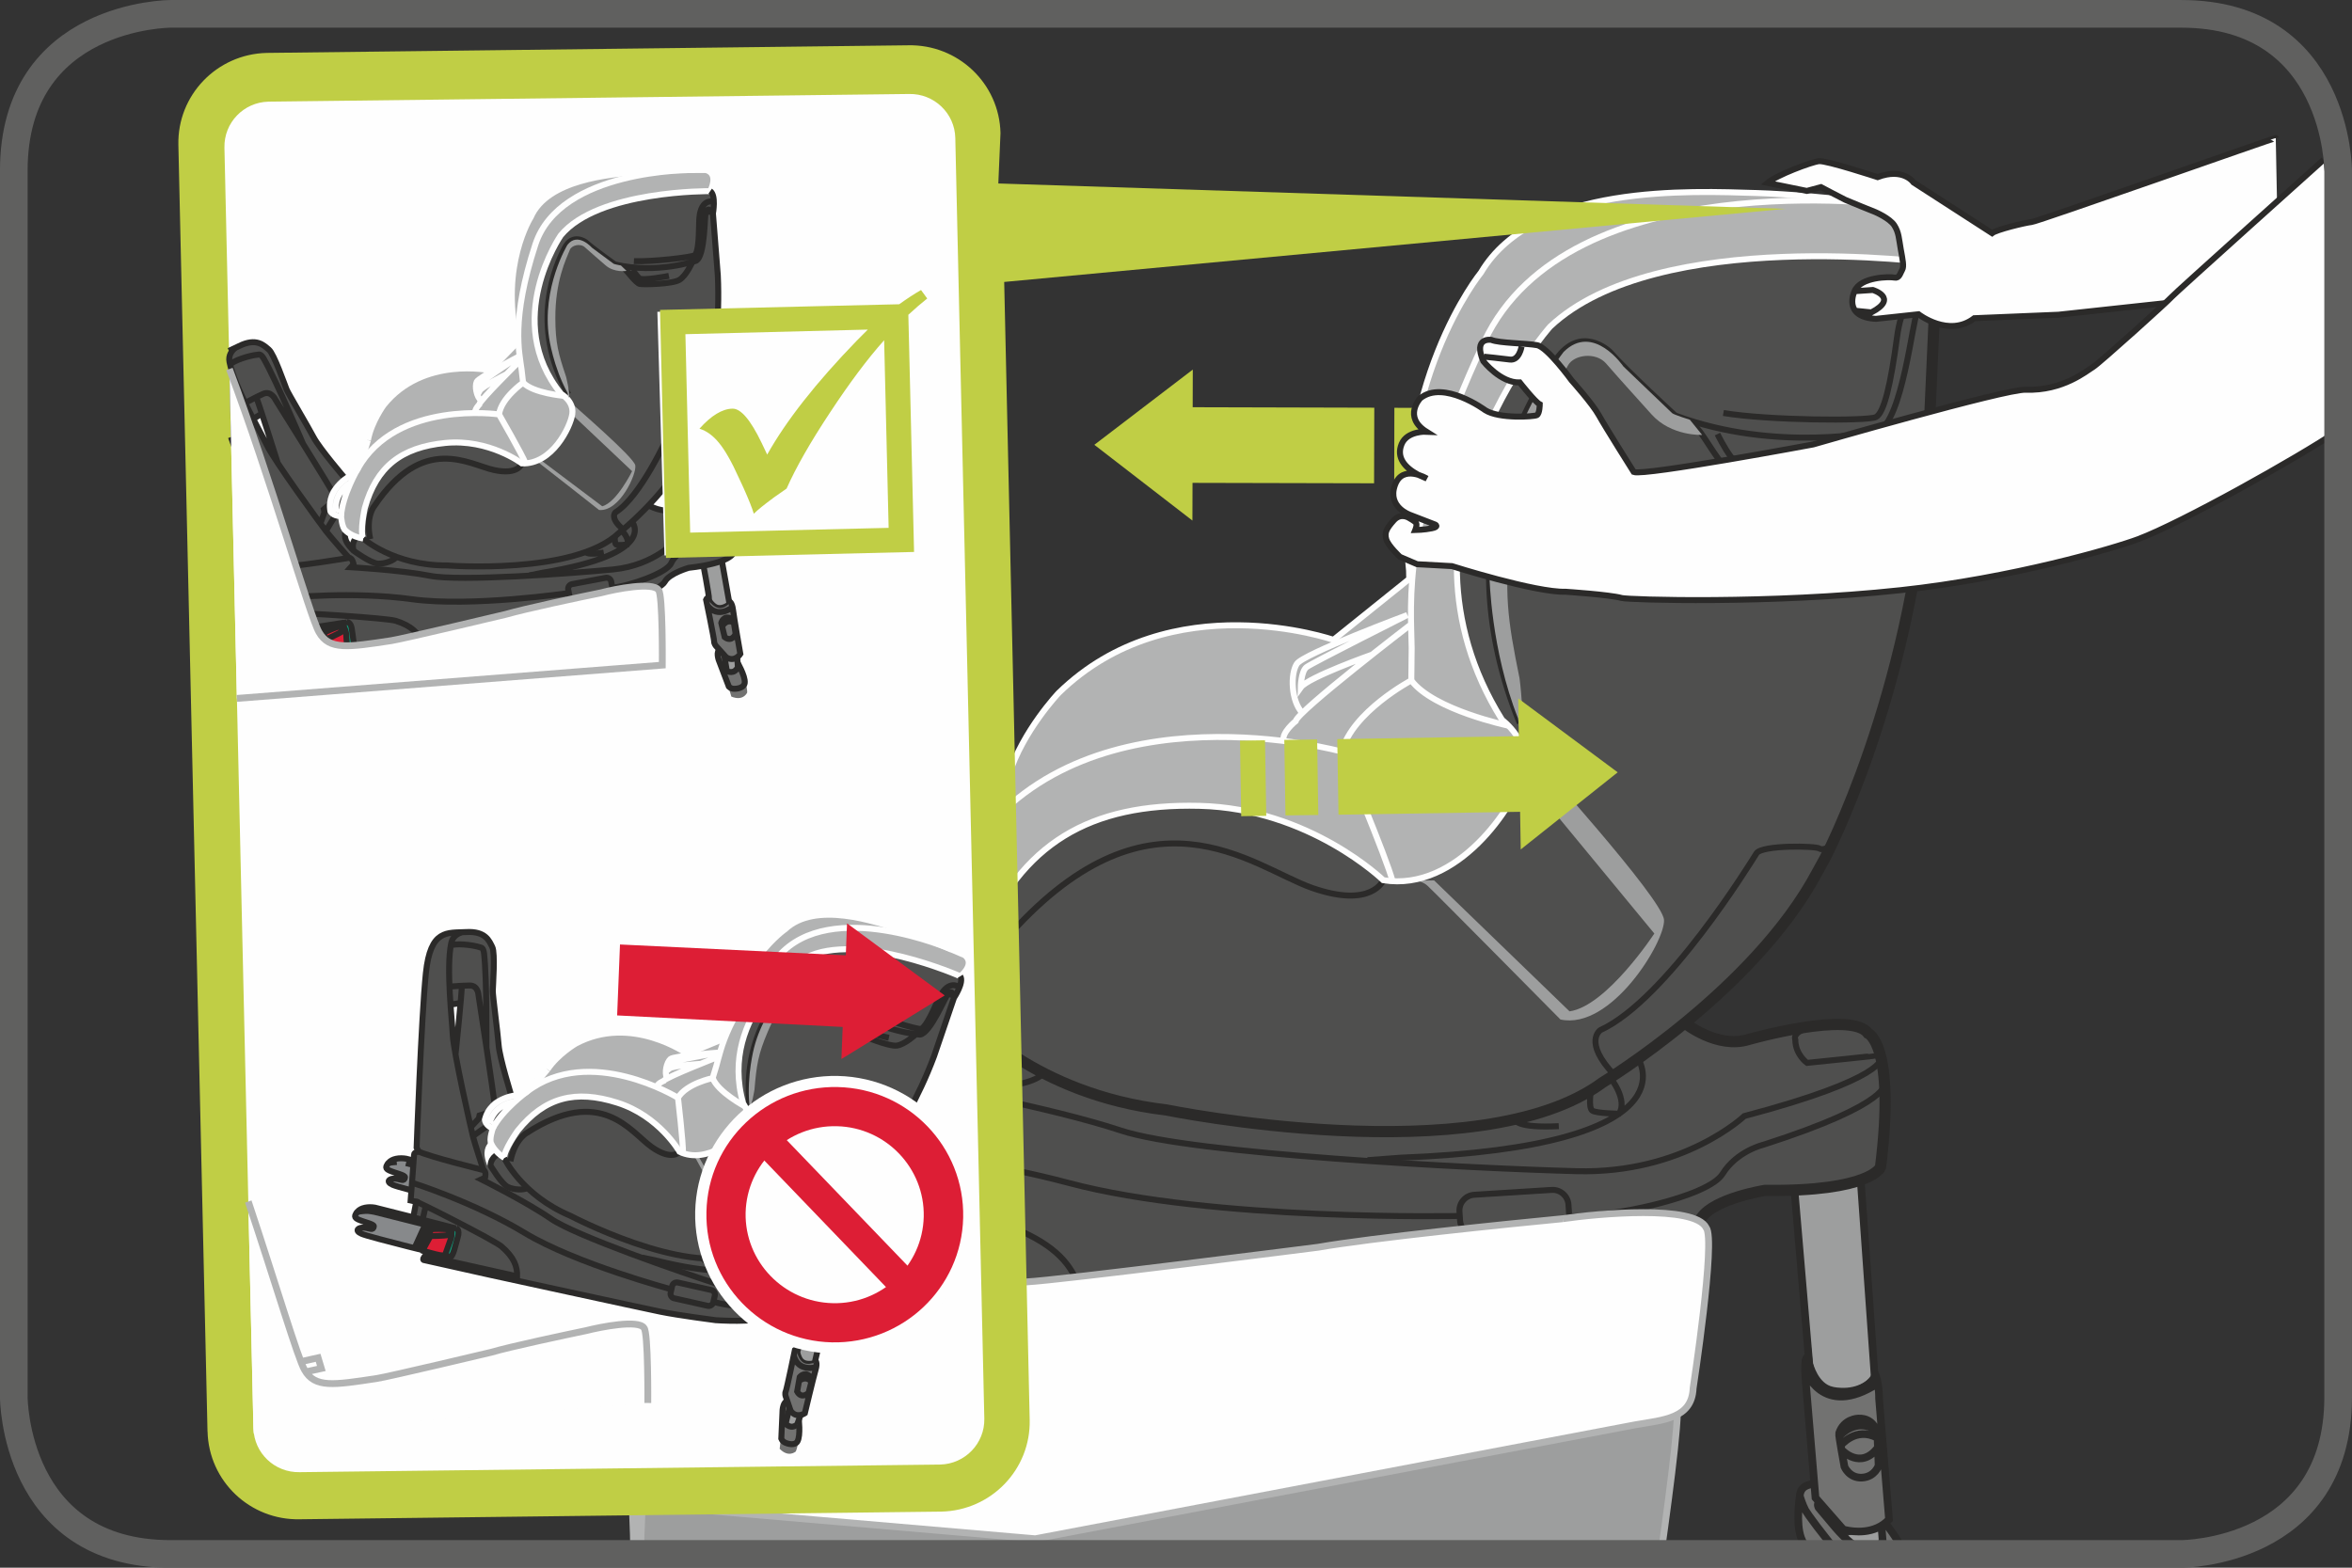 <?xml version="1.0" encoding="UTF-8"?>
<!DOCTYPE svg PUBLIC "-//W3C//DTD SVG 1.1//EN" "http://www.w3.org/Graphics/SVG/1.1/DTD/svg11.dtd">
<!-- Creator: CorelDRAW 2017 -->
<svg xmlns="http://www.w3.org/2000/svg" xml:space="preserve" width="30mm" height="20mm" version="1.1" style="shape-rendering:geometricPrecision; text-rendering:geometricPrecision; image-rendering:optimizeQuality; fill-rule:evenodd; clip-rule:evenodd"
viewBox="0 0 444.87 296.58"
 xmlns:xlink="http://www.w3.org/1999/xlink">
 <rect x="0" y="0" width="444.87" height="296.58" fill="#333333" stroke="none"/>
 <defs>
  <style type="text/css">
   <![CDATA[
    .str8 {stroke:#898989;stroke-width:1.9;stroke-miterlimit:4}
    .str7 {stroke:#B2B3B3;stroke-width:1.29;stroke-miterlimit:4}
    .str1 {stroke:#898989;stroke-width:4.76;stroke-miterlimit:4}
    .str6 {stroke:#2B2A29;stroke-width:2.12;stroke-miterlimit:10}
    .str11 {stroke:#60605F;stroke-width:5.23;stroke-miterlimit:4}
    .str0 {stroke:#2B2A29;stroke-width:1.45;stroke-miterlimit:10}
    .str5 {stroke:#FEFEFE;stroke-width:1.13;stroke-miterlimit:10}
    .str9 {stroke:#FEFEFE;stroke-width:1.13;stroke-miterlimit:4}
    .str3 {stroke:#2B2A29;stroke-width:1.13;stroke-miterlimit:10}
    .str2 {stroke:#2B2A29;stroke-width:1.13;stroke-miterlimit:4}
    .str10 {stroke:#898989;stroke-width:1.18;stroke-linecap:round;stroke-linejoin:round;stroke-miterlimit:4}
    .str4 {stroke:#898989;stroke-width:2.94;stroke-linecap:round;stroke-linejoin:round;stroke-miterlimit:4}
    .fil2 {fill:none;fill-rule:nonzero}
    .fil11 {fill:#FEFEFE}
    .fil12 {fill:#DD1E35}
    .fil13 {fill:#C0CE45}
    .fil9 {fill:#FEFEFE;fill-rule:nonzero}
    .fil7 {fill:#D9DADA;fill-rule:nonzero}
    .fil6 {fill:#B2B3B3;fill-rule:nonzero}
    .fil0 {fill:#9D9E9E;fill-rule:nonzero}
    .fil1 {fill:#727271;fill-rule:nonzero}
    .fil5 {fill:#4F4F4E;fill-rule:nonzero}
    .fil4 {fill:#DD1E35;fill-rule:nonzero}
    .fil10 {fill:#C0CE45;fill-rule:nonzero}
    .fil3 {fill:#87898B;fill-rule:nonzero}
    .fil8 {fill:#0AAA85;fill-rule:nonzero}
   ]]>
  </style>
 </defs>
 <g id="Слой_x0020_1">
  <path class="fil0" d="M349.56 290.45c0,0 1.51,3.64 5.25,2.23l1.3 -1.1 -0.16 -2.04 -6.39 0.91z"/>
  <path class="fil1" d="M342.47 280.55c0,0 -2.35,-0.5 -2.22,4.09 0.14,4.59 0.43,6.29 0.43,6.29l2.18 3.03 17.37 0 -0.27 -0.75 -2.56 -4.03 -1.45 0.37 -1.15 3.15 -2.6 0.29c0,0 -2.24,1.05 -6.27,-6.34l-3.47 -6.09z"/>
  <path class="fil1" d="M341.45 258.04c-0.01,0.42 2.26,7.6 9.39,5.75l4.28 -2.63 2.18 26.28c0,0 -5.6,4.18 -9.46,0.97 -3.86,-3.21 -4.73,-5.78 -4.73,-5.78l-1.66 -24.6z"/>
  <path class="fil0" d="M339.5 226.14l3.37 31.7c0,0 0.88,5.91 6.6,4.88 5.73,-1.03 4.93,-4.99 4.93,-4.99l-2.42 -34.06 -12.49 2.46z"/>
  <path class="fil2 str0" d="M339.21 222.77l3 35.24c0,0 1.02,4.4 4.36,5.07 0,0 4.96,1.25 8.04,-2.36l-2.99 -42.06c0,0 -5.69,3.48 -12.42,4.11m15.32 36.79c0.96,1.88 0.9,5.04 0.9,5.04l1.88 22.86c-2.71,2.93 -6.83,2.32 -8.19,2.01 -0.29,-0.06 -0.46,-0.11 -0.46,-0.11l-5.26 -6.01c0,0 -1.47,-17.7 -1.8,-21.44 -0.33,-3.74 -0.06,-4.64 -0.04,-4.71 0,0 0.1,-0.36 0.44,-0.65m-0.61 2.49c0,0 3.17,9.58 13.81,2.66m-7.34 9.48c-0.09,0.27 1.02,6.3 1.02,6.3 0,0 0.91,2.2 3.34,2.06 2.43,-0.14 3.12,-2.29 3.12,-2.29l-0.22 -5.93c0,0 -0.45,-3.11 -3.63,-2.96 0,0 -2.75,0.04 -3.63,2.81m0.18 0.38c0,0 3.05,-3.47 6.86,-0.97m-6.76 2.89c0,0 2.89,-3.68 6.96,-1.46m-6.66 2.37c0,0 3.52,3.77 6.77,-0.53m0.67 14.78l0.23 2.96c-1.15,1.75 -3.9,1.4 -3.9,1.4 -1.71,-0.34 -3.97,-2.67 -5.71,-4.8l-2.51 -2.98c0,0 -0.37,-0.6 0.08,-1.1m-0.88 -3.41c-1.16,0.16 -2.64,0.43 -2.76,2.32 0,0 0.5,1.66 1.06,2.69 0.35,0.64 3.3,4.71 6.35,8.25m12.5 0c-0.65,-1.31 -1.85,-3.44 -3.75,-5.84m-16.17 -5.1c-0.01,0.36 -0.78,5.09 0.26,7.92 0.27,0.74 0.88,1.81 1.68,3.02m1.38 -0.48c-0.01,0.18 -0.03,0.34 -0.07,0.48m-0.42 0c-0.02,-0.12 -0.03,-0.26 -0.02,-0.42 0.01,-0.43 0.15,-0.8 0.29,-0.82 0.14,-0.02 0.25,0.32 0.23,0.76"/>
  <path class="fil2 str1" d="M132.59 209.37l8.23 -1.19c1.74,-0.26 2.66,0.59 2.05,1.89l-3.78 7.95"/>
  <path class="fil3" d="M141.18 214.76c0,0 -0.66,-0.25 -1.21,0.02 -0.57,0.29 -1.33,0.79 -0.83,1.65 0.5,0.86 -2.09,0.61 -2.09,0.61 0,0 -0.51,-1.3 -0.12,-2.37 0.41,-1.08 1.61,-2.23 1.61,-2.23l2.94 2.22 -0.3 0.1z"/>
  <path class="fil2 str2" d="M141.18 214.76c0,0 -0.66,-0.25 -1.21,0.02 -0.57,0.29 -1.33,0.79 -0.83,1.65 0.5,0.86 -2.09,0.61 -2.09,0.61 0,0 -0.51,-1.3 -0.12,-2.37 0.41,-1.08 1.61,-2.23 1.61,-2.23l2.94 2.22 -0.3 0.1"/>
  <path class="fil3" d="M176.52 204.57c-1.73,-0 -37.33,1.15 -38.01,1.24 -3.28,0.35 -6.51,1.89 -7.45,4.17 -0.95,2.23 -0.83,3.11 1.5,3.42 2.97,0.4 7.67,-0.05 7.86,1.02 0.34,2.22 -1.67,1.38 -4.13,1.84 -2.61,0.5 -4.46,2.66 -0.41,3.18 4.02,0.54 42.76,-1.2 42.76,-1.2 0,0 1,-3.8 0.79,-5.47 -0.18,-1.49 -1.18,-8.2 -2.91,-8.2z"/>
  <path class="fil2 str2" d="M176.52 204.57c-1.73,-0 -37.33,1.15 -38.01,1.24 -3.28,0.35 -6.51,1.89 -7.45,4.17 -0.95,2.23 -0.83,3.11 1.5,3.42 2.97,0.4 7.67,-0.05 7.86,1.02 0.34,2.22 -1.67,1.38 -4.13,1.84 -2.61,0.5 -4.46,2.66 -0.41,3.18 4.02,0.54 42.76,-1.2 42.76,-1.2 0,0 1,-3.8 0.79,-5.47 -0.18,-1.49 -1.18,-8.2 -2.91,-8.2"/>
  <path class="fil4" d="M177.57 205.92c0,0 -11.16,0.64 -11.66,1.08 -0.49,0.47 -2.25,10.01 -2,10.73 0.25,0.73 1.28,0.26 1.28,0.26l0.73 1.06c0,0 6.53,-0.03 8.06,-0.26 1.51,-0.25 4.89,-0.77 4.89,-0.77 0,0 0.74,-2.34 0.32,-5.11 -0.42,-2.76 -1.61,-7.01 -1.61,-7.01z"/>
  <path class="fil2 str3" d="M177.57 205.92c0,0 -11.16,0.64 -11.66,1.08 -0.49,0.47 -2.25,10.01 -2,10.73 0.25,0.73 1.28,0.26 1.28,0.26l0.73 1.06c0,0 6.53,-0.03 8.06,-0.26 1.51,-0.25 4.89,-0.77 4.89,-0.77 0,0 0.74,-2.34 0.32,-5.11 -0.42,-2.76 -1.61,-7.01 -1.61,-7.01m0.38 0.39c0,0 -0.39,1 -2.46,2.12 -2.07,1.12 -8.16,2.89 -8.16,2.89l-1.63 7.34m7.62 -12.47c0,0 -6.37,1.48 -6.54,2.16 -0.16,0.66 -1.89,9.74 -1.89,9.74m-0.98 -13.08l-0.42 1.85 -1.71 11.73m-27.2 -10.1c-1.29,0.54 -3.72,1.17 -3.88,2.38m47.24 -4.56c0,0 -0.24,-0.91 -1.05,-0.58 -0.84,0.32 -2.55,0.19 -2.55,0.19l-9.65 0.4 -1.21 0.53 -24.52 0.9m20.72 2.89c-1.69,-0.01 -15.58,0.59 -16.48,0.63 -1.68,0.09 -2.44,2.15 -1.73,3.37 0.32,0.54 0.93,0.91 1.88,0.84 3.84,-0.26 14.98,-0.62 16.59,-0.71 1.92,-0.11 2.45,-4.14 -0.26,-4.13"/>
  <path class="fil2 str4" d="M254.07 172.42c-39.9,2.48 -79.99,7.16 -101.23,15.86"/>
  <path class="fil5" d="M179.39 165.96c-0.16,0.08 -7.58,4.14 -7.74,12.17l2.05 0.95 5.9 -12.86 -0.2 -0.25z"/>
  <path class="fil6" d="M365.83 49.76c0,0 6.76,-9.28 -2.91,-10.41 0,0 -43.99,-6.7 -64.59,-0.22 0,0 -17.5,2.22 -26.5,27.74 0,0 -7.88,21.34 -5.27,42.67l-14.33 11.52c0,0 -49.51,-15.17 -63.57,30.43l-3.55 5.51 -0.42 1.95c0,0 -8.8,10.89 -10.99,20.13 -0.37,1.53 0.63,8.76 0.63,8.76l8.56 4.66c0,0 3.43,-50.28 55.64,-38.36 0,0 11.38,1.85 23.11,12.4 0,0 17.16,2.79 26.77,-21.76 0,0 -0.11,-3.36 -3.09,-7.48 -2.98,-4.12 -23.4,-30.95 4.86,-71.63 0,0 7.02,-21.65 73.34,-16.16l2.32 0.27z"/>
  <path class="fil5" d="M132.79 96.3c0,0 -2.45,4.22 -2.36,5.57 0.03,0.55 2.01,5.34 3.8,11.95 1.21,4.46 1.79,9.66 3.67,15.29 2.19,6.57 4.1,12.86 7.66,19.66 11.12,21.26 29.48,51.97 29.48,51.97l-31.83 0.13 -1.44 -1.49c0,0 -13.51,-55.59 -13.84,-57.03 -0.33,-1.44 -7.13,-28.94 -5.89,-34.3 1.24,-5.37 1.63,-9.59 10.75,-11.74z"/>
  <path class="fil5" d="M365.82 60.38c0,0 2.21,-9.2 -0.67,-10.7 0,0 -50.85,-6.16 -69.64,10.15 0,0 -22.19,23.61 -19.77,51.61 0,0 1.57,16.41 9.58,25.84 0,0 4.8,4.56 2.82,9.05 -1.97,4.49 -11.31,22.39 -26.5,20.19 0,0 -19.85,-18.4 -44.23,-13.66 -4.85,0.95 -9.23,1.95 -12.98,3.79 -15.13,7.42 -21.58,21.79 -21.54,35.84l-2.85 -1.1c0,0 -2.64,3.64 -2.52,5.58 0,0 -3.63,-2.72 -2.83,-8.94 0,0 -2.09,-5.96 -0.9,-7.39 0,0 -4.59,-0.88 -4.65,-2.17 -0.06,-1.29 -0.94,-10.52 8.89,-15l-5.91 -9.27c0,0 -7.15,-13.43 -7.45,-14.18 -0.3,-0.75 -5.59,-13.85 -5.59,-13.85 0,0 -3.59,-8.54 -3.79,-9.41 -0.2,-0.86 -2.63,-10.55 -2.8,-11.14 -0.17,-0.59 -2.73,-10.18 -8.11,-11.27 -5.38,-1.1 -8.51,0.61 -8.51,0.61 0,0 -6.29,1.17 -5.44,6.9 0.85,5.72 7.79,28.1 7.79,28.1l4.39 -2.04 4.35 23.09 16.73 32.72c0,0 5.1,7.72 5.66,8.56 0.55,0.84 5.7,8.45 5.7,8.45l-4.5 0.28c0,0 -26.73,-0.51 -27.33,-0.16 -0.6,0.35 -1.68,1.98 -1.68,1.98l4.5 21.32 2.7 -0.17 0.66 6.96 17.49 12.73 9.03 2.61 -1.48 -2.01 -12.75 -1 -2.77 6.2 0.85 -0.06 103.07 -6.98c0,0 47.43,-2.8 58.29,-11.39 0,0 2.93,-4.89 11.39,-5.82 0,0 18.81,0.83 23.14,-4.41 0,0 1.14,-12.18 1.01,-12.38 -0.13,-0.2 1.22,-14.43 -7.68,-14.76l-20.85 3.37c0,0 -6.21,-0.38 -9.5,-3.52 0,0 26.21,-22.05 31.1,-41.38 0,0 12.16,-28.92 13.78,-53.01 1.62,-24.09 2.28,-38.76 2.28,-38.76z"/>
  <path class="fil2 str5" d="M285.32 137.29c0,0 -14.19,-2.97 -18.38,-8.57 0,0 -11.14,5.9 -13.15,13.47 0,0 8.58,20.36 9.6,24.52m94.91 -127.92c0,0 -61.63,-8.15 -77.56,25.83 -15.92,33.97 -13.81,49.65 -13.73,57.99l-0.07 6.11m-13.15 13.47c0,0 -47.15,-12.98 -69.38,17.29 0,0 -8.75,11.35 -10.61,21.18m93.1 -62.56c0,0 -21.49,16.49 -21.83,18.33 0,0 -2.8,2.23 -2.25,3.77m16.77 -16.38c0,0 -12.21,4.32 -13.56,6.23 0,0 0.04,-3.03 1.11,-3.85 1.08,-0.81 19.03,-9.84 19.03,-9.84 0,0 -19.63,7.33 -20.87,9.22 -1.24,1.88 -1.14,6.98 1.04,9.32"/>
  <path class="fil2 str3" d="M318.77 79.27c0.31,0.13 2.01,1.57 2.22,1.77 1.4,1.32 4.62,7.62 6.47,8.18 1.84,0.56 15.25,1.97 18.76,0.4 3.52,-1.58 7.17,-7.69 7.17,-7.69m-65.94 54.87c-14.41,-35.21 1.85,-61.48 6.83,-68.74 4.69,-6.84 10.17,-1.55 10.17,-1.55 3.26,3.71 12.4,12.09 12.4,12.09 19.19,7.15 38.35,3 38.35,3 4.63,-1.87 6.59,-21.38 7.4,-22.37 2.33,-2.86 2.35,1.54 2.35,1.54m1.2 -6.05c0,0 -5.85,-2.05 -7.33,9.03 -1.22,9.11 -2.48,14.38 -4.01,15.16 -1.53,0.77 -20.32,0.65 -28.84,-0.78"/>
  <path class="fil0" d="M266.3 166.61c0,0 2.21,-0.41 3.72,0.97 1.5,1.38 25.13,25.29 25.13,25.29 9.62,2.1 19.84,-14.8 19.59,-18.84 -0.26,-4.05 -25,-31.17 -25.5,-32.04 -0.51,-0.87 -2.54,-3.53 -2.54,-3.53 0.66,0.88 2.2,5.86 1.39,8.06l24.82 30.09c0,0 -9.02,13.74 -16.04,14.72l-25.61 -24.77 -4.94 0.06z"/>
  <path class="fil2 str3" d="M346.15 160.39c0.2,-0.44 -1.3,0.62 -2.01,0.13 -0.71,-0.5 -10.88,-0.69 -11.91,0.92 -1.02,1.61 -17,27.68 -29.51,33.43 0,0 -3.38,2.18 2.62,8.5"/>
  <path class="fil2 str3" d="M261.64 166.53c0,0 -2.14,5.41 -13.46,1.45 -11.31,-3.96 -30.93,-21.47 -58.3,10.07 0,0 -4.7,4.32 -3.75,15.14m-11.08 7.55c0,0 -7.46,-10.9 -9.23,-13.95 -1.77,-3.06 -20.11,-35.99 -22.62,-43.52 -1.95,-5.85 -11.96,-29.45 -12.77,-41.42 -0.23,-3.41 1.98,-5.15 3.26,-6.16m37.35 73.18c0.57,0.15 -21.33,-46.78 -21.33,-46.78 0,0 -1.47,-4.48 -5.32,-3.3 -2.73,0.84 -2.73,0.84 -9.01,3.17m24.86 22.84c-0.24,-0.52 -8.71,-30.77 -13.53,-42.39 -1.12,-2.69 -2.09,-2.3 -2.6,-2.32 -4.13,-0.15 -12.13,1.44 -13.61,3.12m10.35 16.73c0.64,1.17 6.29,32.09 6.29,32.09m-4.54 -24.11l-4.39 2.04m33.55 50.19c-0.26,-1.17 -5.95,6.64 -5.95,6.64m-2.18 -3.87l2.52 -4.96 -0.09 -1.5 3.23 -2.11"/>
  <path class="fil2 str6" d="M318.66 193.53c0,0 6.17,4.99 12.12,3.11 0,0 19.42,-5.51 22.56,-1.16 0,0 5.25,2.12 2.35,25.34 0,0 -1.82,4.63 -21.85,4.38 0,0 -9.46,1.5 -11.98,5.12 -2.52,3.62 -21.52,7.83 -21.52,7.83 0,0 -17.89,2.78 -26.28,3.46 -8.39,0.67 -82.14,5.78 -82.14,5.78l-32.14 2.02c0,0 -0.66,-0.11 -0.09,-1.5 0.56,-1.39 2.01,-4.65 2.01,-4.65"/>
  <path class="fil2 str3" d="M148.74 224c-0.85,-0.62 40.64,7.19 44.6,9.01 7.21,3.31 9.85,7.05 11.03,11.49l-44.44 2.8m-6.31 -22.2l0.35 5.56"/>
  <path class="fil2 str3" d="M356.44 204.81c0,0 1.94,3.78 -22.85,11.74 0,0 -5.05,1.16 -7.78,5.54 -2.74,4.39 -21.16,8.26 -29,8m-20.72 -0.05c0,0 -46.67,1.02 -73.92,-6.24 -27.26,-7.26 -57.85,-7.89 -57.85,-7.89m211.46 -15.73c0,0 1.1,3.84 -25.85,10.96 0,0 -11.5,10.96 -31.71,10.43 -20.2,-0.53 -72.76,-3.24 -86.14,-7.67 -13.38,-4.43 -36.76,-8.67 -36.76,-8.67l1.5 -1.3c0,0 -0.2,-3.22 -1.78,-3.2 -1.58,0.02 -25.45,1.07 -31.83,0.12"/>
  <path class="fil2 str3" d="M355.76 199.59c-0.09,0.08 -13.96,1.49 -13.96,1.49 0,0 -2.2,-1.53 -2.23,-4.38 0,0 -1.2,-2.35 6.75,-2.85m-36.45 6.42c-0.09,0.07 11.25,16.56 -44.91,18.74l-6.29 0.47m-83.52 -31.69c-0.58,1.54 -2.23,4.05 2.51,9.93m2.39 -6.32c0,0 -3.3,1.9 -2.39,6.32 0,0 7.37,6.91 10.71,7.45 3.35,0.54 7.64,-0.6 9.05,-2.14m103.5 3.24c0,0 -0.52,3.27 0.24,3.83 0.76,0.55 5.07,0.59 5.07,0.59 1.73,-2.66 -1.66,-6.83 -1.66,-6.83m-17.93 8.06c0,0 0.3,1.53 8.2,1.13"/>
  <path class="fil2 str3" d="M279.33 233.68l14.65 -0.92c1.64,-0.1 2.9,-1.54 2.8,-3.18l-0.11 -1.67c-0.11,-1.65 -1.53,-2.9 -3.17,-2.8l-14.65 0.92c-1.64,0.1 -2.91,1.53 -2.8,3.17l0.11 1.67c0.1,1.65 1.53,2.91 3.17,2.8"/>
  <path class="fil2 str5" d="M365.83 49.76c0,0 -52.38,-7.08 -72.63,12.03 0,0 -32.69,36.61 -9.08,74.41 0,0 5.68,4.16 4.02,10.14 -1.65,5.97 -12.36,22.45 -26.5,20.18 0,0 -13.95,-13.57 -34.76,-14.07 -20.81,-0.5 -33.65,7.09 -41.5,25.87 0,0 -3.83,10.85 -2.5,14.16"/>
  <path class="fil0" d="M287.53 138.59c0.95,-2.13 -0.11,-10.24 -0.11,-10.24 -2.29,-11.22 -3.01,-16.33 -1.61,-27.96 2.1,-17.48 8.49,-27.07 10.78,-31.28 1.11,-2.03 5.26,-2.58 7.2,-0.34 2.87,3.31 6.13,6.87 8.59,9.62 3.73,4.17 9.57,3.89 9.57,3.89l-2.32 -2.87c0,0 -3.02,-0.95 -3.34,-1.24 -0.32,-0.29 -9.23,-8.84 -9.23,-8.84 0,0 -5.68,-8.35 -11.31,-2.75 0,0 -14.74,18.63 -14.01,42.71 0,0 0.26,13.62 5.38,26.58l0.41 2.72z"/>
  <path class="fil2 str3" d="M324.85 82.12c0,0 1.31,2.69 2.57,4.33 1.25,1.64 14.14,0.65 14.14,0.65"/>
  <path class="fil2 str5" d="M365.83 49.76c0,0 5.41,-7.34 -0.64,-10.12 0,0 -20.72,-2.76 -32.94,-3.12 -12.22,-0.36 -42.12,-1.86 -52.12,15.03 0,0 -17.2,20.96 -13.61,56.41l0.03 1.57 -14.33 11.52c0,0 -30.7,-10.71 -51.98,10.05 0,0 -6.79,7.16 -9.41,15.5"/>
  <path class="fil2 str6" d="M182.89 192.49c0,0 12.66,14.56 37.69,17.49 0,0 59.24,12.08 82.55,-5.2 0,0 28.71,-17.39 40.62,-39.82l1.42 -2.58c0,0 16.13,-30.59 19.35,-72.8l1.32 -29.21c0,0 2.64,-8.3 0.01,-10.61"/>
  <path class="fil2 str3" d="M178.03 163.47c0,0 -10.37,-15.64 -12.54,-21.37 -2.17,-5.73 -9.27,-21.77 -9.87,-23.99 -0.59,-2.22 -3.8,-17.37 -5.98,-19.72 -2.18,-2.34 -5.15,-6.45 -13.76,-3.42 -8.62,3.03 -16.73,3.31 -12.94,24.07 3.79,20.76 18.84,80.33 18.84,80.33l1.45 1.49c0,0 -1.97,0.95 -1.68,1.99 0.29,1.04 4.51,21.32 4.51,21.32l2.7 -0.17 0.66 6.96"/>
  <path class="fil2 str5" d="M173.79 180.65c0,0 -0.32,5.66 1.36,7.14 0,0 2.22,3.02 7.75,4.7m7.95 -45.89l-2.18 4.88c0,0 -3.98,4.99 -3.87,6.79 0.01,0.23 -0.03,0.45 -0.11,0.67"/>
  <path class="fil7" d="M181.41 161.87c0,0 -5.23,1.69 -8.76,5.86 -3.57,4.21 -6.59,11.45 1.13,12.92l0.3 -1.39 -1.92 -0.89 -0.6 -1.2c0,0 1.31,-4.45 1.39,-4.68 0.08,-0.23 2.85,-3.94 2.85,-3.94l3.58 -2.59 1 -0.56 2.74 -4.57 -1.72 1.04z"/>
  <path class="fil2 str5" d="M180.38 165.4c-0.2,0.33 -8.44,3.21 -8.75,12.72 0,0 0.4,0.19 2.46,1.14m10.59 -20.32c-0.59,1.55 -3.27,2.93 -3.27,2.93 0,0 -13.04,4.44 -12.32,15.91 0,0 0.83,2.43 4.7,2.87"/>
  <path class="fil3" d="M133.52 241.06c0,0 -0.66,-0.24 -1.21,0.01 -0.57,0.29 -1.33,0.79 -0.83,1.65 0.5,0.85 -2.09,0.61 -2.09,0.61 0,0 -0.51,-1.29 -0.12,-2.37 0.41,-1.08 1.61,-2.23 1.61,-2.23l2.94 2.22 -0.3 0.11z"/>
  <path class="fil2 str2" d="M133.52 241.06c0,0 -0.66,-0.24 -1.21,0.01 -0.57,0.29 -1.33,0.79 -0.83,1.65 0.5,0.85 -2.09,0.61 -2.09,0.61 0,0 -0.51,-1.29 -0.12,-2.37 0.41,-1.08 1.61,-2.23 1.61,-2.23l2.94 2.22 -0.3 0.11"/>
  <path class="fil3" d="M168.87 230.87c-1.73,-0 -37.33,1.15 -38.01,1.24 -3.27,0.35 -6.51,1.89 -7.44,4.17 -0.95,2.23 -0.83,3.11 1.5,3.42 2.97,0.4 7.68,-0.05 7.85,1.03 0.34,2.22 -1.66,1.37 -4.13,1.84 -2.6,0.5 -4.45,2.66 -0.41,3.18 4.02,0.54 42.75,-1.2 42.75,-1.2 0,0 1.01,-3.81 0.8,-5.48 -0.19,-1.49 -1.19,-8.2 -2.91,-8.2z"/>
  <path class="fil2 str2" d="M168.87 230.87c-1.73,-0 -37.33,1.15 -38.01,1.24 -3.27,0.35 -6.51,1.89 -7.44,4.17 -0.95,2.23 -0.83,3.11 1.5,3.42 2.97,0.4 7.68,-0.05 7.85,1.03 0.34,2.22 -1.66,1.37 -4.13,1.84 -2.6,0.5 -4.45,2.66 -0.41,3.18 4.02,0.54 42.75,-1.2 42.75,-1.2 0,0 1.01,-3.81 0.8,-5.48 -0.19,-1.49 -1.19,-8.2 -2.91,-8.2"/>
  <path class="fil4" d="M169.91 232.22c0,0 -11.16,0.64 -11.66,1.09 -0.49,0.46 -2.25,10.01 -2,10.73 0.26,0.73 1.28,0.26 1.28,0.26l0.73 1.06c0,0 6.53,-0.03 8.05,-0.25 1.51,-0.25 4.89,-0.77 4.89,-0.77 0,0 0.74,-2.35 0.32,-5.11 -0.42,-2.76 -1.61,-7.01 -1.61,-7.01z"/>
  <path class="fil2 str3" d="M169.91 232.22c0,0 -11.16,0.64 -11.66,1.09 -0.49,0.46 -2.25,10.01 -2,10.73 0.26,0.73 1.28,0.26 1.28,0.26l0.73 1.06c0,0 6.53,-0.03 8.05,-0.25 1.51,-0.25 4.89,-0.77 4.89,-0.77 0,0 0.74,-2.35 0.32,-5.11 -0.42,-2.76 -1.61,-7.01 -1.61,-7.01m0.38 0.39c0,0 -0.39,0.99 -2.46,2.13 -2.07,1.11 -8.16,2.88 -8.16,2.88l-1.63 7.34m7.62 -12.47c0,0 -6.37,1.49 -6.54,2.16 -0.16,0.66 -1.89,9.74 -1.89,9.74m-0.99 -13.08l-0.41 1.86 -1.71 11.73m16.16 -12.28c0,0 -0.24,-0.91 -1.05,-0.58 -0.83,0.32 -2.55,0.2 -2.55,0.2l-9.65 0.4 -1.2 0.53 -24.53 0.89c0,0 -3.09,0.22 -4.38,0.74 -1.29,0.54 -3.72,1.17 -3.88,2.38m28.97 -0.23c-1.69,-0.01 -15.58,0.59 -16.48,0.63 -1.68,0.09 -2.44,2.15 -1.73,3.37 0.32,0.54 0.93,0.9 1.88,0.84 3.83,-0.26 14.97,-0.62 16.58,-0.71 1.92,-0.1 2.45,-4.14 -0.26,-4.13"/>
  <path class="fil8" d="M170.38 230.72c0,0 1.91,0.11 1.9,3.79 -0.03,3.69 0.59,10.31 -1.02,10.09 -1.28,-0.18 -2.37,-0.04 -2.37,-0.04 0,0 0.35,-6.02 0.46,-8.2 0.1,-2.19 -1.06,-5.06 -1.06,-5.06l2.1 -0.59z"/>
  <path class="fil2 str2" d="M170.38 230.72c0,0 1.91,0.11 1.9,3.79 -0.03,3.69 0.59,10.31 -1.02,10.09 -1.28,-0.18 -2.37,-0.04 -2.37,-0.04 0,0 0.35,-6.02 0.46,-8.2 0.1,-2.19 -1.06,-5.06 -1.06,-5.06l2.1 -0.59"/>
  <path class="fil0" d="M314.18 293.96c1.93,-13.75 3.95,-29.35 2.74,-29.13l-119.61 17.11 -75.43 -7.13 -0.77 19.15 193.07 0z"/>
  <path class="fil2 str7" d="M314.18 293.96c1.93,-13.75 3.95,-29.35 2.74,-29.13l-119.61 17.11 -75.43 -7.13 -0.77 19.15"/>
  <path class="fil9" d="M295.57 230.56c6.73,-0.98 24.99,-2.66 27.15,1.71 1.85,2.21 -2.47,30.35 -2.47,30.35 -0.24,5.76 -5.6,6 -10.96,6.93l-113.47 21.56 -75.21 -6.47 -0.75 8.7c-0.73,-64.63 -43.44,-226.81 -33.94,-237.34 8.92,-2.62 21.47,1.13 22.11,1.68 24.08,4.07 46.76,164.41 52.54,177.07 3.94,9.11 12.84,8.64 33.6,7.76 5.77,-0.26 55.14,-6.55 55.14,-6.55 9.94,-1.75 35.72,-4.39 46.25,-5.4z"/>
  <path class="fil2 str7" d="M295.57 230.56c6.73,-0.98 24.99,-2.66 27.15,1.71 1.85,2.21 -2.47,30.35 -2.47,30.35 -0.24,5.76 -5.6,6 -10.96,6.93l-113.47 21.56 -75.21 -6.47 -0.75 8.7c-0.73,-64.63 -43.44,-226.81 -33.94,-237.34 8.92,-2.62 21.47,1.13 22.11,1.68 24.08,4.07 46.76,164.41 52.54,177.07 3.94,9.11 12.84,8.64 33.6,7.76 5.77,-0.26 55.14,-6.55 55.14,-6.55 9.94,-1.75 35.72,-4.39 46.25,-5.4"/>
  <path class="fil10" d="M39.26 270.81c0.22,9.4 8.04,16.83 17.48,16.61l121.31 -1.45c9.44,-0.21 16.93,-7.98 16.71,-17.37l-4.82 -215.26 147.76 -13.83 -148.87 -4.8 0.41 -9.53c-0.21,-9.39 -8.04,-16.83 -17.49,-16.61l-121.3 1.44c-9.44,0.22 -16.92,8 -16.71,17.39l5.51 243.41z"/>
  <path class="fil9" d="M47.94 270.2c0.1,4.69 4.01,8.42 8.74,8.31l121.15 -1.44c4.71,-0.11 8.45,-4.01 8.35,-8.69l-5.49 -242.29c-0.11,-4.69 -4.03,-8.41 -8.74,-8.31l-121.15 1.45c-4.72,0.1 -8.46,3.99 -8.35,8.7l5.49 242.27z"/>
  <path class="fil9" d="M46.96 227.31c5.18,15.53 9.41,29.8 10.65,31.86 1.95,3.44 5.46,2.86 13.65,1.62 2.29,-0.35 21.6,-4.95 21.6,-4.95 3.87,-1.13 13.99,-3.27 18.09,-4.13 2.65,-0.67 9.82,-2.11 10.86,-0.49 0.82,0.78 0.72,14.2 0.72,14.2l-74.51 5.85c-0.05,-0.35 -0.08,-0.7 -0.09,-1.06l-0.97 -42.9z"/>
  <path class="fil2 str7" d="M46.96 227.31c5.18,15.53 9.41,29.8 10.65,31.86 1.95,3.44 5.46,2.86 13.65,1.62 2.29,-0.35 21.6,-4.95 21.6,-4.95 3.87,-1.13 13.99,-3.27 18.09,-4.13 2.65,-0.67 9.82,-2.11 10.86,-0.49 0.82,0.78 0.72,14.2 0.72,14.2m-64.63 -5.9l2.88 -0.63 -0.61 -2.02 -3.09 0.69"/>
  <path class="fil2 str8" d="M49.57 111.06l3.21 -0.88c0.68,-0.19 1.08,0.1 0.9,0.65l-1.11 3.35"/>
  <path class="fil3" d="M53.24 112.78c0,0 -0.27,-0.06 -0.48,0.07 -0.21,0.14 -0.49,0.38 -0.25,0.7 0.24,0.31 -0.8,0.34 -0.8,0.34 0,0 -0.27,-0.49 -0.17,-0.94 0.12,-0.45 0.53,-0.96 0.53,-0.96l1.27 0.74 -0.11 0.06z"/>
  <path class="fil2 str9" d="M53.24 112.78c0,0 -0.27,-0.06 -0.48,0.07 -0.21,0.14 -0.49,0.38 -0.25,0.7 0.24,0.31 -0.8,0.34 -0.8,0.34 0,0 -0.27,-0.49 -0.17,-0.94 0.12,-0.45 0.53,-0.96 0.53,-0.96l1.27 0.74 -0.11 0.06"/>
  <path class="fil3" d="M66.78 106.99c-0.69,0.08 -14.77,2.3 -15.03,2.36 -1.28,0.3 -2.5,1.08 -2.75,2.02 -0.27,0.94 -0.17,1.28 0.76,1.29 1.2,0.02 3.05,-0.4 3.17,0.02 0.25,0.86 -0.59,0.63 -1.55,0.94 -1.01,0.32 -1.64,1.28 -0.01,1.28 1.63,0.02 16.92,-2.59 16.92,-2.59 0,0 0.21,-1.56 0.05,-2.21 -0.15,-0.58 -0.88,-3.2 -1.56,-3.11z"/>
  <path class="fil2 str9" d="M66.78 106.99c-0.69,0.08 -14.77,2.3 -15.03,2.36 -1.28,0.3 -2.5,1.08 -2.75,2.02 -0.27,0.94 -0.17,1.28 0.76,1.29 1.2,0.02 3.05,-0.4 3.17,0.02 0.25,0.86 -0.59,0.63 -1.55,0.94 -1.01,0.32 -1.64,1.28 -0.01,1.28 1.63,0.02 16.92,-2.59 16.92,-2.59 0,0 0.21,-1.56 0.05,-2.21 -0.15,-0.58 -0.88,-3.2 -1.56,-3.11"/>
  <path class="fil4" d="M67.26 107.47c0,0 -4.4,0.81 -4.58,1.01 -0.17,0.2 -0.4,4.09 -0.27,4.36 0.14,0.28 0.52,0.04 0.52,0.04l0.34 0.38c0,0 2.6,-0.34 3.19,-0.5 0.59,-0.17 1.9,-0.55 1.9,-0.55 0,0 0.18,-0.97 -0.13,-2.04 -0.3,-1.08 -0.98,-2.7 -0.98,-2.7z"/>
  <path class="fil2 str5" d="M67.26 107.47c0,0 -4.4,0.81 -4.58,1.01 -0.17,0.2 -0.4,4.09 -0.27,4.36 0.14,0.28 0.52,0.04 0.52,0.04l0.34 0.38c0,0 2.6,-0.34 3.19,-0.5 0.59,-0.17 1.9,-0.55 1.9,-0.55 0,0 0.18,-0.97 -0.13,-2.04 -0.3,-1.08 -0.98,-2.7 -0.98,-2.7m0.17 0.14c0,0 -0.11,0.41 -0.87,0.97 -0.76,0.54 -3.1,1.55 -3.1,1.55l-0.29 2.99m2.41 -5.33c0,0 -2.46,0.9 -2.49,1.18 -0.03,0.27 -0.27,3.97 -0.27,3.97m-1.04 -5.15l-0.07 0.76 -0.1 4.74m-11.3 -2.67c-0.49,0.28 -1.42,0.65 -1.42,1.13m18.53 -4.14c0,0 -0.14,-0.35 -0.44,-0.17 -0.31,0.17 -1,0.2 -1,0.2l-3.81 0.63 -0.45 0.27 -9.69 1.56m8.37 0.13c-0.68,0.08 -6.16,1 -6.52,1.06 -0.66,0.12 -0.86,0.97 -0.52,1.42 0.15,0.2 0.41,0.32 0.79,0.25 1.51,-0.3 5.92,-0.99 6.55,-1.1 0.76,-0.13 0.77,-1.76 -0.3,-1.63"/>
  <path class="fil2 str10" d="M95.99 90.39c-15.72,2.96 -31.42,6.79 -39.42,11.3"/>
  <path class="fil1" d="M139.58 125.18c0.05,0.39 0.89,2.38 1.21,3 0.31,0.62 0.62,2.74 0.52,2.89 -0.09,0.15 -0.83,1.59 -2.98,0.71l-0.92 -3.07c0,0 -1.12,-2.92 -1.22,-3.21 -0.11,-0.28 -0.46,-1.67 -0.44,-1.84 0.02,-0.16 0.44,-0.73 0.44,-0.73 0,0 0.59,0.84 0.64,0.84 0.45,0.02 0.75,3.27 0.75,3.27l0.22 0.01c0,0 1.59,0.22 1.48,-2.29l0.31 0.41z"/>
  <path class="fil2 str3" d="M136.19 122.93c-0.81,0.19 -0.27,1.87 -0.27,1.87l1.94 5.1c0,0 0.36,0.36 0.76,0.39 0.86,0.09 2.14,-0.2 2.24,-1.11 0.15,-1.33 -1.53,-4.09 -1.55,-4.22"/>
  <path class="fil0" d="M139.56 126.24c-0.76,1.44 -1.92,0.69 -1.98,0.81 -0.14,0.3 -0.77,-4.43 -0.77,-4.43l2.54 0.46 0.22 3.17z"/>
  <path class="fil2 str3" d="M139.56 126.24c-0.76,1.44 -1.92,0.69 -1.98,0.81 -0.14,0.3 -0.77,-4.43 -0.77,-4.43l2.54 0.46 0.22 3.17"/>
  <path class="fil0" d="M136.46 105.65l1.53 8.63c0,0 -1.91,1.32 -2.77,0.49 -0.87,-0.83 -1.11,-1.48 -1.11,-1.48l-0.05 -0.7 -0.98 -6.4c0,0 0.25,-0.06 3.38,-0.54z"/>
  <path class="fil2 str3" d="M136.46 105.65l1.53 8.63c0,0 -1.74,1.53 -3.1,0.25 0,0 -0.85,-0.72 -0.79,-1.24 0.06,-0.51 -1.19,-7.07 -1.19,-7.07"/>
  <path class="fil5" d="M66.01 91.51c-0.06,0.04 -2.8,2.02 -2.47,5.22l0.86 0.27 1.71 -5.4 -0.09 -0.09z"/>
  <path class="fil7" d="M66.61 89.79c0,0 -2.01,1.23 -3.21,3.06 -1.21,1.85 -1.59,4.29 0.87,4.75l0.12 -0.6 -0.64 -0.2 -0.3 -0.45c0,0 0.3,-1.83 0.32,-1.93 0.02,-0.09 0.94,-1.71 0.94,-1.71l1.09 -1.37 0.55 -0.26 0.68 -1.63 -0.42 0.33z"/>
  <path class="fil6" d="M134.33 36.16c0,0 2.23,-4.02 -1.67,-3.99 0,0 -17.8,-0.49 -25.66,3.1 0,0 -6.84,1.74 -9.16,12.32 0,0 -2.07,8.87 0.02,17.21l-5.13 5.28c0,0 -20.41,-3.58 -23.74,15.22l-1.14 2.37 -0.07 0.79c0,0 -2.96,4.76 -3.38,8.54 -0.07,0.63 0.69,3.45 0.69,3.45l3.63 1.43c0,0 -1.12,-20.14 20.21,-17.98 0,0 4.61,0.17 9.79,3.78 0,0 6.95,0.27 9.56,-9.96 0,0 -0.21,-1.33 -1.6,-2.82 -1.39,-1.49 -10.82,-11.14 -1.61,-28.69 0,0 1.72,-8.95 28.33,-10.04l0.94 -0.01z"/>
  <path class="fil5" d="M44.07 66.14c0,0 -0.77,1.79 -0.67,2.33 0.04,0.22 1.07,2.02 2.1,4.56 0.7,1.72 1.19,3.75 2.21,5.89 1.2,2.51 2.26,4.91 4.01,7.44 5.47,7.89 14.28,19.18 14.28,19.18l-12.64 1.62 -0.65 -0.52c0,0 -8.1,-21.41 -8.31,-21.97 -0.05,-0.14 -0.33,-0.88 -0.73,-1.95l-0.37 -16.27c0.23,-0.11 0.48,-0.21 0.75,-0.31z"/>
  <path class="fil5" d="M134.84 40.38c0,0 0.42,-3.77 -0.8,-4.22 0,0 -20.5,0.06 -27.16,7.47 0,0 -7.64,10.47 -5.3,21.47 0,0 1.43,6.44 5.08,9.79 0,0 2.13,1.57 1.57,3.46 -0.56,1.88 -3.39,9.45 -9.53,9.32 0,0 -8.79,-6.32 -18.24,-3.24 -1.88,0.61 -3.57,1.22 -4.97,2.14 -5.64,3.7 -7.5,9.73 -6.78,15.3l-1.19 -0.3c0,0 -0.87,1.57 -0.73,2.34 0,0 -1.57,-0.89 -1.56,-3.41 0,0 -1.13,-2.26 -0.72,-2.89 0,0 -1.87,-0.12 -1.96,-0.63 -0.08,-0.51 -0.88,-4.13 2.79,-6.4l-2.8 -3.39c0,0 -3.5,-4.99 -3.66,-5.27 -0.16,-0.28 -2.9,-5.22 -2.9,-5.22 0,0 -1.85,-3.22 -1.97,-3.55 -0.13,-0.34 -1.57,-4.06 -1.66,-4.28 -0.1,-0.23 -1.59,-3.91 -3.78,-4.08 -2.19,-0.17 -3.35,0.66 -3.35,0.66 0,0 -1.61,0.51 -1.88,1.9l0.02 0.93 0.04 0.18c0.62,2.23 4.48,10.78 4.48,10.78l1.64 -1.02 2.87 8.95 8.26 12.17c0,0 2.41,2.81 2.67,3.12 0.26,0.31 2.68,3.08 2.68,3.08l-1.77 0.33c0,0 -10.64,1.12 -10.86,1.29 -0.23,0.17 -0.58,0.87 -0.58,0.87l2.85 8.24 1.06 -0.2 0.61 2.73 7.58 4.19 3.72 0.59 -0.69 -0.73 -5.11 0.24 -0.8 2.6 0.34 -0.06 40.59 -7.86c0,0 18.7,-3.45 22.59,-7.4 0,0 0.93,-2.09 4.24,-2.88 0,0 7.51,-0.6 8.97,-2.89 0,0 -0.15,-4.9 -0.21,-4.97 -0.06,-0.07 -0.23,-5.79 -3.78,-5.48l-8.11 2.38c0,0 -2.49,0.16 -3.94,-0.93 0,0 9.32,-10.05 10.31,-17.97 0,0 3.4,-12.09 2.86,-21.74 -0.55,-9.65 -1.01,-15.51 -1.01,-15.51z"/>
  <path class="fil2 str5" d="M106.67 74.89c0,0 -5.78,-0.48 -7.72,-2.5 0,0 -4.14,2.89 -4.56,6 0,0 4.41,7.67 5.02,9.27m31.38 -55.49c0,0 -24.88,-0.19 -29.53,14.09 -4.65,14.28 -3.03,20.4 -2.6,23.71l0.28 2.43m-4.56 6c0,0 -19.37,-2.82 -26.71,10.29 0,0 -2.91,4.94 -3.16,8.94m1.87 -6.38c-0.06,0.13 -3.19,1.69 -2.85,5.48l0.87 0.27m34.01 -28.82c0,0 -7.73,7.61 -7.77,8.35 0,0 -1,1.03 -0.71,1.61m5.85 -7.34c0,0 -4.64,2.32 -5.08,3.15 0,0 -0.14,-1.21 0.25,-1.59 0.39,-0.38 7.07,-4.85 7.07,-4.85 0,0 -7.44,3.89 -7.84,4.69 -0.4,0.81 -0.11,2.83 0.87,3.65"/>
  <path class="fil2 str3" d="M117.09 50.2c0.13,0.04 0.87,0.53 0.97,0.6 0.62,0.46 2.21,2.79 2.97,2.92 0.76,0.14 6.15,0.03 7.47,-0.77 1.32,-0.79 2.47,-3.41 2.47,-3.41m-23.48 25.05c-7.46,-13.27 -2.3,-24.51 -0.68,-27.64 1.52,-2.95 3.95,-1.12 3.95,-1.12 1.48,1.31 5.53,4.2 5.53,4.2 7.98,1.89 15.38,-0.7 15.38,-0.7 1.75,-0.97 1.56,-8.82 1.84,-9.25 0.78,-1.25 1.01,0.5 1.01,0.5m0.18 -2.46c0,0 -2.42,-0.52 -2.46,3.95 -0.04,3.68 -0.28,5.83 -0.85,6.22 -0.57,0.38 -8.03,1.26 -11.49,1.11"/>
  <path class="fil0" d="M100.56 87.48c0,0 0.86,-0.27 1.52,0.2 0.66,0.47 11.23,8.8 11.23,8.8 3.92,0.36 7.15,-6.86 6.85,-8.45 -0.3,-1.59 -11.47,-11.14 -11.71,-11.46 -0.24,-0.32 -1.18,-1.28 -1.18,-1.28 0.3,0.31 1.16,2.21 0.95,3.13l11.34 10.72c0,0 -2.9,5.91 -5.65,6.64l-11.39 -8.57 -1.96 0.27z"/>
  <path class="fil2 str3" d="M131.97 81.07c0.06,-0.18 -0.49,0.31 -0.79,0.15 -0.3,-0.16 -4.35,0.27 -4.68,0.96 -0.33,0.69 -5.39,11.83 -10.07,14.74 0,0 -1.24,1.03 1.45,3.24"/>
  <path class="fil2 str3" d="M98.7 87.68c0,0 -0.59,2.26 -5.27,1.24 -4.69,-1.01 -13.35,-7 -22.66,6.87 0,0 -1.65,1.95 -0.74,6.2m-4.03 3.55c0,0 -3.5,-3.97 -4.35,-5.08 -0.86,-1.12 -9.77,-13.3 -11.13,-16.17 -1.06,-2.23 -6.2,-11.11 -7.11,-15.82 -0.26,-1.34 0.53,-2.14 0.99,-2.61m18.45 27.22c0.23,0.03 -10.78,-17.52 -10.78,-17.52 0,0 -0.81,-1.71 -2.28,-1.05 -1.04,0.47 -1.04,0.47 -3.42,1.71m11 7.84c-0.12,-0.19 -4.98,-11.79 -7.46,-16.17 -0.58,-1.01 -0.94,-0.81 -1.14,-0.79 -1.65,0.14 -4.75,1.17 -5.25,1.91m4.93 6.14c0.31,0.43 4.08,12.43 4.08,12.43m-2.99 -9.35l-1.64 1.03m15.8 18.28c-0.16,-0.45 -2.04,2.93 -2.04,2.93m-1.06 -1.43l0.76 -2.1 -0.11 -0.59 1.18 -1"/>
  <path class="fil2 str3" d="M122.68 95.59c0,0 2.7,1.68 4.97,0.64 0,0 7.44,-3.14 8.9,-1.57 0,0 2.19,0.58 2.18,9.94 0,0 -0.49,1.93 -8.46,2.82 0,0 -3.69,1.06 -4.51,2.62 -0.82,1.56 -8.16,4.17 -8.16,4.17 0,0 -6.97,1.99 -10.26,2.67 -3.3,0.68 -32.33,6.35 -32.33,6.35l-12.67 2.39c0,0 -0.27,-0.01 -0.11,-0.59 0.15,-0.58 0.57,-1.94 0.57,-1.94"/>
  <path class="fil2 str3" d="M56.7 116.07c-0.37,-0.2 16.49,0.85 18.16,1.38 3.02,0.96 4.26,2.32 4.95,4.02l-17.51 3.31m-3.6 -8.5l0.42 2.19"/>
  <path class="fil2 str3" d="M138.25 98.2c0,0 0.96,1.41 -8.5,5.79 0,0 -1.95,0.71 -2.81,2.58 -0.87,1.88 -8,4.33 -11.13,4.61m-8.23 1.01c0,0 -18.48,2.71 -29.67,1.17 -11.19,-1.54 -23.36,-0.28 -23.36,-0.28m83.21 -16.69c0,0 0.63,1.47 -9.72,5.63 0,0 -4.03,4.92 -12.08,5.71 -8.05,0.78 -29.05,2.3 -34.59,1.21 -5.53,-1.1 -15.02,-1.63 -15.02,-1.63l0.53 -0.59c0,0 -0.24,-1.27 -0.87,-1.18 -0.62,0.09 -10.05,1.68 -12.63,1.62"/>
  <path class="fil2 str3" d="M137.72 96.16c-0.04,0.04 -5.47,1.28 -5.47,1.28 0,0 -0.95,-0.5 -1.1,-1.63 0,0 -0.59,-0.87 2.54,-1.47m-14.16 4.35c0,0 5.29,6.02 -16.91,9.66l-2.47 0.5m-34.74 -8.47c-0.15,0.64 -0.69,1.72 1.49,3.82m0.64 -2.63c0,0 -1.22,0.92 -0.64,2.63 0,0 3.26,2.38 4.62,2.43 1.36,0.05 3.01,-0.61 3.49,-1.29m41.27 -3.82c0,0 -0.05,1.32 0.28,1.51 0.33,0.19 2.05,-0.01 2.05,-0.01 0.55,-1.14 -1,-2.63 -1,-2.63m-6.72 4.09c0,0 0.19,0.59 3.31,0.05"/>
  <path class="fil2 str3" d="M108.75 113.53l6.37 -1.2c0.49,-0.09 0.81,-0.56 0.72,-1.05l-0.23 -1.25c-0.09,-0.49 -0.56,-0.81 -1.05,-0.72l-6.37 1.2c-0.48,0.09 -0.81,0.56 -0.71,1.05l0.24 1.25c0.09,0.49 0.56,0.81 1.05,0.72"/>
  <path class="fil2 str5" d="M134.33 36.16c0,0 -21.16,-0.23 -28.26,8.36 0,0 -11.18,16.15 0.07,30.01 0,0 2.46,1.37 2.1,3.82 -0.36,2.45 -3.8,9.53 -9.53,9.32 0,0 -6.21,-4.7 -14.5,-3.87 -8.29,0.83 -13.02,4.47 -15.21,12.32 0,0 -0.98,4.51 -0.29,5.75"/>
  <path class="fil0" d="M107.61 75.3c0.27,-0.89 -0.55,-4.06 -0.55,-4.06 -1.46,-4.34 -2,-6.33 -2.02,-11.02 -0.03,-7.05 2.03,-11.17 2.74,-12.95 0.34,-0.87 1.96,-1.29 2.85,-0.49 1.3,1.17 2.77,2.43 3.89,3.4 1.68,1.47 3.99,1.07 3.99,1.07l-1.06 -1.02c0,0 -1.24,-0.23 -1.39,-0.33 -0.14,-0.1 -4.11,-3.05 -4.11,-3.05 0,0 -2.66,-3.04 -4.62,-0.53 0,0 -4.93,8.12 -3.46,17.66 0,0 0.77,5.39 3.45,10.29l0.3 1.06z"/>
  <path class="fil2 str3" d="M119.64 51.03c0,0 0.65,1 1.23,1.59 0.58,0.59 5.65,-0.43 5.65,-0.43"/>
  <path class="fil1" d="M140.03 123.72c0,0 -1.36,-8.42 -1.41,-8.64 -0.05,-0.22 -0.01,-1.16 -0.28,-1.18 -0.27,-0.03 -1.64,2.15 -3.51,0.56 0,0 -1.12,-0.97 -1.06,-1.3 0,0 -0.27,0.04 0,1.36 0.27,1.33 1.36,7.33 1.36,7.33l2.2 2.52c0,0 1.71,0.97 2.69,-0.64z"/>
  <path class="fil2 str3" d="M137.9 113.78c0,0 0.56,0.05 0.75,1.61 0.19,1.56 1.38,8.33 1.38,8.33 0,0 -1.01,1.63 -2.66,0.64l-1.93 -2.14c0,0 -0.37,-0.38 -0.37,-0.9 0,-0.52 -1.52,-7.89 -1.52,-7.89 0,0 0.09,-0.27 0.46,-0.39m5.13 6.84c0,0.13 -0.74,1.69 -2.07,0.65l-0.64 -2.69c0,0 0.14,-0.65 0.81,-0.97 0,0 0.98,-0.29 1.53,0.69l0.37 2.32m-0.31 -2.09c0,0 -1.29,-0.87 -2.24,0.72m1.98 -3.66c0,0 -2.77,2.33 -4.79,-0.34"/>
  <path class="fil2 str5" d="M134.33 36.16c0,0 1.78,-3.19 -0.75,-3.99 0,0 -8.37,-0.07 -13.24,0.38 -4.87,0.47 -16.82,1.34 -19.96,8.54 0,0 -5.8,9.17 -2.62,23.08l0.09 0.62 -5.13 5.28c0,0 -12.72,-2.74 -20.15,6.56 0,0 -2.34,3.18 -2.97,6.62"/>
  <path class="fil2 str3" d="M68.71 101.88c0,0 5.75,5.16 15.83,5.09 0,0 24.13,1.87 32.53,-6.14 0,0 10.55,-8.32 14.17,-17.82l0.44 -1.09c0,0 4.9,-12.95 4.09,-29.87l-0.92 -11.67c0,0 0.64,-3.43 -0.52,-4.22"/>
  <path class="fil2 str3" d="M65.35 90.59c0,0 -4.89,-5.7 -6.04,-7.87 -1.14,-2.17 -4.75,-8.19 -5.1,-9.04 -0.35,-0.85 -2.37,-6.71 -3.35,-7.53 -0.98,-0.83 -2.36,-2.31 -5.64,-0.68 -0.65,0.32 -1.3,0.61 -1.91,0.91m0.37 16.3c3.59,9.96 9.03,23.97 9.03,23.97l0.65 0.52c0,0 -0.73,0.48 -0.57,0.87 0.17,0.4 2.84,8.24 2.84,8.24l1.07 -0.2 0.61 2.74"/>
  <path class="fil2 str5" d="M69.6 83.26l-0.62 2.05c0,0 -1.33,2.18 -1.2,2.89 0.13,0.71 -1.17,1.6 -1.17,1.6 0,0 -4.96,2.41 -4.11,6.93 0,0 0.45,0.93 2.01,0.9 0,0 0.15,2.27 0.89,2.77 0,0 1.03,1.09 3.31,1.49"/>
  <path class="fil3" d="M51.5 123.6c0,0 -0.27,-0.06 -0.48,0.07 -0.21,0.15 -0.49,0.38 -0.25,0.7 0.24,0.31 -0.8,0.34 -0.8,0.34 0,0 -0.27,-0.49 -0.16,-0.94 0.11,-0.45 0.53,-0.97 0.53,-0.97l1.27 0.74 -0.11 0.06z"/>
  <path class="fil2 str2" d="M51.5 123.6c0,0 -0.27,-0.06 -0.48,0.07 -0.21,0.15 -0.49,0.38 -0.25,0.7 0.24,0.31 -0.8,0.34 -0.8,0.34 0,0 -0.27,-0.49 -0.16,-0.94 0.11,-0.45 0.53,-0.97 0.53,-0.97l1.27 0.74 -0.11 0.06"/>
  <path class="fil3" d="M65.04 117.81c-0.69,0.08 -14.77,2.3 -15.04,2.36 -1.28,0.3 -2.5,1.07 -2.75,2.03 -0.27,0.94 -0.17,1.28 0.76,1.29 1.2,0.01 3.05,-0.4 3.17,0.02 0.25,0.86 -0.59,0.63 -1.55,0.94 -1.01,0.32 -1.64,1.27 -0.01,1.28 1.63,0.02 16.92,-2.59 16.92,-2.59 0,0 0.21,-1.56 0.05,-2.21 -0.15,-0.58 -0.88,-3.2 -1.56,-3.11z"/>
  <path class="fil2 str2" d="M65.04 117.81c-0.69,0.08 -14.77,2.3 -15.04,2.36 -1.28,0.3 -2.5,1.07 -2.75,2.03 -0.27,0.94 -0.17,1.28 0.76,1.29 1.2,0.01 3.05,-0.4 3.17,0.02 0.25,0.86 -0.59,0.63 -1.55,0.94 -1.01,0.32 -1.64,1.27 -0.01,1.28 1.63,0.02 16.92,-2.59 16.92,-2.59 0,0 0.21,-1.56 0.05,-2.21 -0.15,-0.58 -0.88,-3.2 -1.56,-3.11"/>
  <path class="fil4" d="M65.52 118.3c0,0 -4.4,0.81 -4.58,1 -0.17,0.22 -0.4,4.09 -0.27,4.36 0.14,0.28 0.52,0.04 0.52,0.04l0.34 0.38c0,0 2.59,-0.34 3.19,-0.5 0.59,-0.17 1.9,-0.55 1.9,-0.55 0,0 0.18,-0.97 -0.13,-2.04 -0.3,-1.08 -0.98,-2.7 -0.98,-2.7z"/>
  <path class="fil2 str3" d="M65.52 118.3c0,0 -4.4,0.81 -4.58,1 -0.17,0.22 -0.4,4.09 -0.27,4.36 0.14,0.28 0.52,0.04 0.52,0.04l0.34 0.38c0,0 2.59,-0.34 3.19,-0.5 0.59,-0.17 1.9,-0.55 1.9,-0.55 0,0 0.18,-0.97 -0.13,-2.04 -0.3,-1.08 -0.98,-2.7 -0.98,-2.7m0.17 0.13c0,0 -0.1,0.41 -0.87,0.97 -0.76,0.54 -3.1,1.55 -3.1,1.55l-0.29 2.99m2.41 -5.33c0,0 -2.46,0.9 -2.49,1.18 -0.03,0.27 -0.27,3.97 -0.27,3.97m-1.04 -5.15l-0.07 0.76 -0.1 4.74m5.81 -5.68c0,0 -0.14,-0.35 -0.44,-0.18 -0.31,0.17 -1,0.21 -1,0.21l-3.81 0.63 -0.46 0.27 -9.69 1.56c0,0 -1.22,0.23 -1.71,0.51 -0.49,0.28 -1.42,0.65 -1.42,1.13m11.5 -1.52c-0.68,0.08 -6.16,1 -6.52,1.06 -0.66,0.11 -0.86,0.97 -0.52,1.42 0.16,0.2 0.41,0.31 0.79,0.25 1.51,-0.3 5.92,-0.99 6.55,-1.1 0.76,-0.14 0.77,-1.76 -0.3,-1.63"/>
  <path class="fil8" d="M65.62 117.68c0,0 0.77,-0.05 0.94,1.41 0.17,1.47 0.74,4.07 0.09,4.06 -0.51,-0.01 -0.94,0.1 -0.94,0.1 0,0 -0.16,-2.41 -0.23,-3.28 -0.07,-0.87 -0.67,-1.96 -0.67,-1.96l0.81 -0.34z"/>
  <path class="fil2 str2" d="M65.62 117.68c0,0 0.77,-0.05 0.94,1.41 0.17,1.47 0.74,4.07 0.09,4.06 -0.51,-0.01 -0.94,0.1 -0.94,0.1 0,0 -0.16,-2.41 -0.23,-3.28 -0.07,-0.87 -0.67,-1.96 -0.67,-1.96l0.81 -0.34"/>
  <path class="fil9" d="M43.39 69.81c7.78,20.6 15.24,46.91 16.95,49.78 1.95,3.42 5.46,2.86 13.66,1.61 2.28,-0.35 21.6,-4.96 21.6,-4.96 3.87,-1.11 13.99,-3.26 18.12,-4.1 2.62,-0.7 9.8,-2.12 10.84,-0.51 0.82,0.79 0.71,14.2 0.71,14.2l-80.47 6.3 -1.41 -62.32z"/>
  <path class="fil2 str7" d="M43.39 69.81c7.78,20.6 15.24,46.91 16.95,49.78 1.95,3.42 5.46,2.86 13.66,1.61 2.28,-0.35 21.6,-4.96 21.6,-4.96 3.87,-1.11 13.99,-3.26 18.12,-4.1 2.62,-0.7 9.8,-2.12 10.84,-0.51 0.82,0.79 0.71,14.2 0.71,14.2l-80.47 6.3"/>
  <path class="fil2 str8" d="M74.16 219.93l3.3 0.47c0.7,0.09 0.95,0.53 0.58,0.96l-2.34 2.63"/>
  <path class="fil3" d="M76.85 222.96c0,0 -0.23,-0.17 -0.47,-0.13 -0.25,0.05 -0.6,0.16 -0.5,0.54 0.09,0.38 -0.87,0 -0.87,0 0,0 -0.06,-0.56 0.21,-0.93 0.28,-0.37 0.87,-0.68 0.87,-0.68l0.88 1.18 -0.12 0.01z"/>
  <path class="fil2 str2" d="M76.85 222.96c0,0 -0.23,-0.17 -0.47,-0.13 -0.25,0.05 -0.6,0.16 -0.5,0.54 0.09,0.38 -0.87,0 -0.87,0 0,0 -0.06,-0.56 0.21,-0.93 0.28,-0.37 0.87,-0.68 0.87,-0.68l0.88 1.18 -0.12 0.01"/>
  <path class="fil3" d="M91.58 222.99c-0.66,-0.19 -14.48,-3.74 -14.74,-3.78 -1.3,-0.23 -2.71,0 -3.33,0.77 -0.62,0.75 -0.67,1.1 0.19,1.48 1.09,0.49 2.95,0.84 2.9,1.27 -0.12,0.89 -0.79,0.35 -1.79,0.25 -1.06,-0.1 -2.01,0.52 -0.51,1.18 1.49,0.66 16.56,4.33 16.56,4.33 0,0 0.81,-1.36 0.92,-2.02 0.09,-0.6 0.46,-3.28 -0.2,-3.48z"/>
  <path class="fil2 str2" d="M91.58 222.99c-0.66,-0.19 -14.48,-3.74 -14.74,-3.78 -1.3,-0.23 -2.71,0 -3.33,0.77 -0.62,0.75 -0.67,1.1 0.19,1.48 1.09,0.49 2.95,0.84 2.9,1.27 -0.12,0.89 -0.79,0.35 -1.79,0.25 -1.06,-0.1 -2.01,0.52 -0.51,1.18 1.49,0.66 16.56,4.33 16.56,4.33 0,0 0.81,-1.36 0.92,-2.02 0.09,-0.6 0.46,-3.28 -0.2,-3.48"/>
  <path class="fil4" d="M91.83 223.63c0,0 -4.36,-1 -4.6,-0.88 -0.24,0.12 -1.99,3.59 -1.97,3.9 0.02,0.31 0.46,0.25 0.46,0.25l0.17 0.49c0,0 2.51,0.72 3.12,0.81 0.61,0.07 1.97,0.24 1.97,0.24 0,0 0.54,-0.82 0.69,-1.92 0.15,-1.11 0.17,-2.87 0.17,-2.87z"/>
  <path class="fil2 str3" d="M91.83 223.63c0,0 -4.36,-1 -4.6,-0.88 -0.24,0.12 -1.99,3.59 -1.97,3.9 0.02,0.31 0.46,0.25 0.46,0.25l0.17 0.49c0,0 2.51,0.72 3.12,0.81 0.61,0.07 1.97,0.24 1.97,0.24 0,0 0.54,-0.82 0.69,-1.92 0.15,-1.11 0.17,-2.87 0.17,-2.87m0.11 0.19c0,0 -0.26,0.34 -1.19,0.54 -0.92,0.2 -3.45,0.19 -3.45,0.19l-1.45 2.64m4.32 -3.93c0,0 -2.62,-0.15 -2.76,0.09 -0.13,0.24 -1.82,3.53 -1.82,3.53m1.09 -5.13l-0.37 0.66 -1.97 4.32m-9.32 -6.92c-0.56,0.06 -1.56,0.03 -1.76,0.48m18.67 3.53c0,0 0.01,-0.37 -0.35,-0.34 -0.36,0.04 -1,-0.21 -1,-0.21l-3.75 -0.92 -0.52 0.07 -9.53 -2.4"/>
  <path class="fil2 str10" d="M124.97 219.32c-15.61,-3.5 -31.54,-6.19 -40.67,-5.23"/>
  <path class="fil1" d="M151.23 268.52c-0.11,0.38 -0.12,2.54 -0.08,3.23 0.04,0.7 -0.52,2.76 -0.66,2.87 -0.15,0.1 -1.39,1.13 -3.02,-0.53l0.37 -3.19c0,0 0.13,-3.12 0.15,-3.43 0.01,-0.31 0.25,-1.72 0.32,-1.87 0.08,-0.14 0.7,-0.5 0.7,-0.5 0,0 0.2,1 0.26,1.03 0.4,0.19 -0.62,3.3 -0.62,3.3l0.2 0.09c0,0 1.38,0.83 2.26,-1.51l0.12 0.5z"/>
  <path class="fil2 str3" d="M149.01 265.11c-0.83,-0.14 -0.99,1.61 -0.99,1.61l-0.24 5.45c0,0 0.19,0.47 0.55,0.66 0.75,0.42 2.05,0.66 2.5,-0.13 0.66,-1.17 0.22,-4.36 0.24,-4.49"/>
  <path class="fil0" d="M150.79 269.49c-1.27,1.01 -2.04,-0.13 -2.14,-0.04 -0.24,0.22 1.04,-4.37 1.04,-4.37l2.16 1.41 -1.06 3z"/>
  <path class="fil2 str3" d="M150.79 269.49c-1.27,1.01 -2.04,-0.13 -2.14,-0.04 -0.24,0.22 1.04,-4.37 1.04,-4.37l2.16 1.41 -1.06 3"/>
  <path class="fil0" d="M156.09 249.35l-2.01 8.53c0,0 -2.28,0.46 -2.74,-0.65 -0.47,-1.1 -0.44,-1.8 -0.44,-1.8l0.24 -0.66 1.63 -6.27c0,0 0.26,0.04 3.32,0.85z"/>
  <path class="fil2 str3" d="M156.09 249.35l-2.01 8.53c0,0 -2.2,0.72 -2.94,-1 0,0 -0.5,-1.01 -0.24,-1.45 0.26,-0.44 1.71,-6.96 1.71,-6.96"/>
  <path class="fil5" d="M97 208.48c-0.07,0.02 -3.38,0.74 -4.34,3.81l0.68 0.6 3.71 -4.29 -0.05 -0.12z"/>
  <path class="fil7" d="M98.23 207.14c0,0 -2.33,0.33 -4.16,1.54 -1.84,1.22 -3.16,3.31 -1.08,4.71l0.35 -0.5 -0.51 -0.44 -0.09 -0.53c0,0 1,-1.56 1.06,-1.64 0.05,-0.08 1.54,-1.19 1.54,-1.19l1.54 -0.83 0.61 -0.02 1.26 -1.22 -0.51 0.14z"/>
  <path class="fil6" d="M181.64 184.69c0,0 3.64,-2.8 0.04,-4.33 0,0 -16.15,-7.49 -24.8,-7.31 0,0 -6.97,-1.1 -13.28,7.7 0,0 -5.42,7.32 -6.8,15.8l-6.79 2.82c0,0 -17.33,-11.37 -27.83,4.58l-1.98 1.73 -0.38 0.7c0,0 -4.6,3.2 -6.48,6.51 -0.31,0.54 -0.73,3.44 -0.73,3.44l2.77 2.75c0,0 6.95,-18.94 25.68,-8.52 0,0 4.16,1.98 7.49,7.34 0,0 6.28,3 12.72,-5.37 0,0 0.33,-1.3 -0.35,-3.22 -0.69,-1.91 -5.53,-14.51 9.88,-26.98 0,0 5.12,-7.54 29.99,1.99l0.86 0.37z"/>
  <path class="fil5" d="M86.88 176.5c0,0 -1.41,1.35 -1.53,1.87 -0.05,0.22 0.18,2.28 0.13,5.02 -0.04,1.85 -0.39,3.91 -0.3,6.29 0.1,2.77 0.13,5.41 0.74,8.41 1.89,9.41 5.51,23.27 5.51,23.27l-12.24 -3.52 -0.39 -0.73c0,0 1.03,-22.87 1.06,-23.46 0.04,-0.59 0.5,-11.92 1.57,-13.84 1.08,-1.93 1.69,-3.51 5.45,-3.31z"/>
  <path class="fil5" d="M180.45 188.77c0,0 1.87,-3.28 0.94,-4.19 0,0 -18.85,-8.05 -27.9,-3.88 0,0 -11.16,6.59 -13.37,17.61 0,0 -1.24,6.48 0.79,11.01 0,0 1.33,2.29 0.07,3.8 -1.27,1.51 -6.85,7.33 -12.45,4.79 0,0 -5.57,-9.29 -15.47,-10.19 -1.97,-0.18 -3.76,-0.29 -5.41,0 -6.64,1.16 -10.73,5.96 -12.28,11.36l-0.97 -0.74c0,0 -1.42,1.1 -1.59,1.86 0,0 -1.09,-1.44 -0.09,-3.75 0,0 -0.13,-2.52 0.48,-2.94 0,0 -1.66,-0.85 -1.55,-1.35 0.12,-0.5 0.82,-4.14 5.1,-4.77l-1.23 -4.22c0,0 -1.25,-5.96 -1.28,-6.28 -0.03,-0.32 -0.6,-5.95 -0.6,-5.95 0,0 -0.42,-3.68 -0.41,-4.04 0.02,-0.36 0.17,-4.35 0.17,-4.59 0,-0.25 0.09,-4.21 -1.86,-5.24 -1.95,-1.02 -3.34,-0.72 -3.34,-0.72 0,0 -2.55,-0.26 -2.86,2.03 -0.31,2.3 -0.15,11.67 -0.15,11.67l1.91 -0.29 -0.9 9.35 2.77 14.45c0,0 1.09,3.54 1.21,3.92 0.12,0.39 1.25,3.89 1.25,3.89l-1.76 -0.39c0,0 -10.22,-3.19 -10.49,-3.12 -0.27,0.07 -0.87,0.58 -0.87,0.58l-0.65 8.69 1.05 0.24 -0.52 2.75 5.3 6.85 3.18 2.02 -0.35 -0.94 -4.79 -1.81 -1.76 2.07 0.33 0.07 40.39 8.85c0,0 18.54,4.23 23.67,2.14 0,0 1.67,-1.55 5.03,-0.96 0,0 7.14,2.43 9.39,0.89 0,0 1.8,-4.55 1.77,-4.64 -0.03,-0.09 2.08,-5.4 -1.3,-6.53l-8.39 -1.04c0,0 -2.34,-0.84 -3.25,-2.42 0,0 12.54,-5.54 16.58,-12.42 0,0 7.9,-9.75 11.22,-18.83 3.32,-9.08 5.22,-14.64 5.22,-14.64z"/>
  <path class="fil2 str5" d="M140.91 209.31c0,0 -5.12,-2.73 -6.11,-5.35 0,0 -4.94,1.01 -6.56,3.71 0,0 1.02,8.78 0.94,10.49m50.79 -38.53c0,0 -22.77,-10.02 -32.7,1.25 -9.92,11.27 -10.85,17.54 -11.77,20.75l-0.71 2.34m-6.56 3.71c0,0 -16.67,-10.26 -28.59,-1.12 0,0 -4.63,3.38 -6.45,6.95m4.24 -5.12c-0.11,0.11 -3.6,0.29 -4.79,3.91l0.68 0.6m42.64 -13.01c0,0 -10.1,3.93 -10.44,4.6 0,0 -1.32,0.54 -1.29,1.2m8.28 -4.42c0,0 -5.17,0.29 -5.91,0.88 0,0 0.36,-1.17 0.86,-1.36 0.51,-0.19 8.41,-1.65 8.41,-1.65 0,0 -8.37,0.62 -9.05,1.2 -0.69,0.59 -1.22,2.55 -0.64,3.7"/>
  <path class="fil2 str3" d="M160.25 190.76c0.11,0.09 0.6,0.83 0.65,0.93 0.39,0.66 0.93,3.44 1.57,3.86 0.64,0.42 5.64,2.46 7.17,2.26 1.53,-0.22 3.62,-2.16 3.62,-2.16m-31.48 13.71c-1.6,-15.14 7.6,-23.42 10.32,-25.65 2.57,-2.11 4.08,0.54 4.08,0.54 0.84,1.79 3.42,6.03 3.42,6.03 6.58,4.9 14.4,5.45 14.4,5.45 1.99,-0.2 4.92,-7.48 5.35,-7.77 1.21,-0.84 0.73,0.86 0.73,0.86m1.14 -2.19c0,0 -2.02,-1.44 -3.83,2.65 -1.48,3.36 -2.56,5.25 -3.24,5.37 -0.67,0.13 -7.88,-2.02 -11,-3.52"/>
  <path class="fil0" d="M130.32 218.46c0,0 0.89,0.09 1.32,0.79 0.42,0.7 6.83,12.52 6.83,12.52 3.46,1.89 9.28,-3.46 9.64,-5.05 0.36,-1.58 -6.12,-14.77 -6.21,-15.17 -0.1,-0.39 -0.58,-1.64 -0.58,-1.64 0.16,0.41 0.19,2.5 -0.37,3.25l6.18 14.34c0,0 -5.01,4.27 -7.82,3.86l-7.07 -12.38 -1.91 -0.53z"/>
  <path class="fil2 str3" d="M161.7 225c0.13,-0.15 -0.57,0.09 -0.79,-0.18 -0.21,-0.27 -4.1,-1.48 -4.68,-0.98 -0.58,0.5 -9.63,8.74 -15.08,9.55 0,0 -1.55,0.46 0.05,3.56"/>
  <path class="fil2 str3" d="M128.54 217.9c0,0 -1.43,1.85 -5.34,-0.95 -3.9,-2.79 -9.48,-11.71 -23.52,-2.65 0,0 -2.29,1.14 -3.14,5.4m-5.1 1.66c0,0 -1.65,-5.03 -1.99,-6.39 -0.34,-1.37 -3.7,-16.08 -3.82,-19.25 -0.09,-2.47 -1.3,-12.66 -0.27,-17.35 0.29,-1.33 1.34,-1.76 1.94,-2m6.17 32.3c0.2,0.11 -2.96,-20.37 -2.96,-20.37 0,0 -0.06,-1.89 -1.67,-1.86 -1.14,0.02 -1.14,0.02 -3.82,0.2m7 11.56c-0.04,-0.23 0.1,-12.8 -0.46,-17.8 -0.13,-1.16 -0.54,-1.11 -0.74,-1.18 -1.57,-0.52 -4.82,-0.8 -5.58,-0.32m2.1 7.59c0.12,0.52 -1.18,13.04 -1.18,13.04m0.95 -9.77l-1.91 0.29m7.27 23.04c0.03,-0.48 -3.03,1.88 -3.03,1.88m-0.4 -1.73l1.52 -1.63 0.13 -0.58 1.48 -0.46"/>
  <path class="fil2 str3" d="M147.43 234.66c0,0 1.81,2.61 4.31,2.55 0,0 8.08,0.06 8.79,2.08 0,0 1.78,1.4 -1.93,10 0,0 -1.21,1.58 -8.89,-0.76 0,0 -3.8,-0.48 -5.17,0.63 -1.38,1.11 -9.15,0.6 -9.15,0.6 0,0 -7.19,-0.93 -10.48,-1.61 -3.3,-0.67 -32.21,-6.97 -32.21,-6.97l-12.58 -2.81c0,0 -0.24,-0.12 0.13,-0.59 0.38,-0.48 1.3,-1.56 1.3,-1.56"/>
  <path class="fil2 str3" d="M78.73 227.36c-0.26,-0.34 14.81,7.31 16.13,8.45 2.4,2.08 3,3.81 2.95,5.65l-17.39 -3.89m0.06 -9.24l-0.49 2.18"/>
  <path class="fil2 str3" d="M160.68 243.22c0,0 0.32,1.67 -10.1,1.96 0,0 -2.07,-0.12 -3.61,1.25 -1.54,1.39 -9.05,0.81 -12.04,-0.17m-7.95 -2.34c0,0 -18.05,-4.83 -27.71,-10.66 -9.66,-5.84 -21.34,-9.51 -21.34,-9.51m83.02 17.61c0,0 -0.01,1.6 -11.16,1.32 0,0 -5.65,2.93 -13.36,0.47 -7.71,-2.47 -27.6,-9.39 -32.24,-12.59 -4.64,-3.2 -13.15,-7.44 -13.15,-7.44l0.72 -0.33c0,0 0.28,-1.26 -0.33,-1.43 -0.61,-0.17 -9.9,-2.44 -12.25,-3.51"/>
  <path class="fil2 str3" d="M161 241.13l-5.53 -0.99c0,0 -0.67,-0.83 -0.37,-1.93 0,0 -0.2,-1.04 2.91,-0.34m-14.72 -1.62c-0.05,0.02 2.47,7.62 -19.36,2.18l-2.47 -0.52"/>
  <path class="fil2 str5" d="M92.92 216.4c-0.39,0.53 -1.31,1.31 -0.15,4.1"/>
  <path class="fil2 str3" d="M94.4 218.33c0,0 -1.48,0.37 -1.63,2.16 0,0 2.06,3.48 3.28,4.06 1.22,0.59 3.01,0.62 3.72,0.19m39.41 12.82c0,0 -0.56,1.2 -0.33,1.5 0.23,0.3 1.88,0.79 1.88,0.79 0.96,-0.82 0.12,-2.8 0.12,-2.8m-7.79 1.09c0,0 -0.06,0.62 3.03,1.36"/>
  <path class="fil2 str3" d="M127.53 245.62l6.32 1.42c0.48,0.11 0.96,-0.2 1.07,-0.68l0.28 -1.24c0.1,-0.49 -0.2,-0.97 -0.68,-1.07l-6.32 -1.42c-0.48,-0.1 -0.96,0.2 -1.07,0.68l-0.28 1.25c-0.11,0.48 0.2,0.96 0.68,1.07"/>
  <path class="fil2 str5" d="M181.64 184.69c0,0 -19.34,-8.59 -29.25,-3.5 0,0 -16.66,10.41 -11.82,27.57 0,0 1.72,2.23 0.41,4.35 -1.3,2.11 -7.26,7.25 -12.44,4.79 0,0 -3.84,-6.78 -11.78,-9.29 -7.94,-2.52 -13.72,-1.04 -18.84,5.3 0,0 -2.68,3.75 -2.54,5.16"/>
  <path class="fil0" d="M141.61 210.06c0.6,-0.71 1.1,-3.95 1.1,-3.95 0.38,-4.56 0.67,-6.61 2.51,-10.92 2.76,-6.49 6.29,-9.45 7.64,-10.81 0.65,-0.66 2.31,-0.41 2.81,0.67 0.73,1.59 1.59,3.33 2.22,4.66 0.96,2.02 3.24,2.57 3.24,2.57l-0.58 -1.37c0,0 -1.05,-0.71 -1.14,-0.85 -0.09,-0.14 -2.56,-4.42 -2.56,-4.42 0,0 -1.25,-3.85 -4.04,-2.32 0,0 -7.75,5.51 -10.17,14.85 0,0 -1.42,5.26 -0.9,10.82l-0.15 1.09z"/>
  <path class="fil2 str3" d="M162.27 192.54c0,0 0.2,1.18 0.5,1.95 0.3,0.77 5.36,1.84 5.36,1.84"/>
  <path class="fil1" d="M152.22 267.36c0,0 2.09,-8.27 2.12,-8.49 0.04,-0.23 0.44,-1.07 0.21,-1.2 -0.24,-0.14 -2.36,1.33 -3.44,-0.87 0,0 -0.64,-1.33 -0.46,-1.61 0,0 -0.26,-0.07 -0.54,1.24 -0.28,1.33 -1.65,7.27 -1.65,7.27l1.02 3.19c0,0 1.18,1.56 2.73,0.47z"/>
  <path class="fil2 str3" d="M154.2 257.39c0,0 0.5,0.27 0.06,1.78 -0.44,1.51 -2.03,8.19 -2.03,8.19 0,0 -1.56,1.1 -2.69,-0.47l-0.93 -2.73c0,0 -0.19,-0.49 0.02,-0.97 0.21,-0.48 1.73,-7.84 1.73,-7.84 0,0 0.19,-0.21 0.58,-0.18m2 8.31c-0.05,0.12 -1.35,1.26 -2.16,-0.23l0.48 -2.73c0,0 0.39,-0.54 1.13,-0.56 0,0 1.02,0.12 1.14,1.24l-0.58 2.28m0.54 -2.04c0,0 -0.84,-1.31 -2.34,-0.22m3.26 -2.58c0,0 -3.46,1.05 -4.27,-2.21"/>
  <path class="fil2 str5" d="M181.64 184.69c0,0 2.9,-2.21 0.88,-3.96 0,0 -7.65,-3.38 -12.3,-4.89 -4.66,-1.5 -15.98,-5.42 -21.71,-0.05 0,0 -8.95,6.13 -11.54,20.15l-0.17 0.61 -6.79 2.82c0,0 -10.6,-7.55 -21.1,-1.95 0,0 -3.41,1.99 -5.35,4.9"/>
  <path class="fil2 str3" d="M95.37 219.07c0,0 3.24,7.01 12.52,10.94 0,0 21.42,11.27 32.3,7.24 0,0 12.98,-3.47 20.06,-10.76l0.83 -0.83c0,0 9.63,-9.95 15.58,-25.81l3.78 -11.08c0,0 1.94,-2.89 1.19,-4.08"/>
  <path class="fil2 str3" d="M96.75 207.37c0,0 -2.24,-7.17 -2.43,-9.62 -0.19,-2.45 -1.13,-9.41 -1.11,-10.32 0.02,-0.92 0.48,-7.1 -0.09,-8.25 -0.58,-1.15 -1.25,-3.05 -4.91,-2.85 -3.64,0.19 -6.79,-0.6 -7.66,7.8 -0.86,8.4 -1.75,32.98 -1.75,32.98l0.39 0.73c0,0 -0.87,0.15 -0.87,0.58 -0.01,0.43 -0.65,8.7 -0.65,8.7l1.06 0.23 -0.52 2.75"/>
  <path class="fil2 str5" d="M103.56 202.32l-1.38 1.63c0,0 -2.09,1.48 -2.24,2.18 -0.16,0.71 -1.71,1 -1.71,1 0,0 -5.51,0.25 -6.51,4.73 0,0 0.05,1.03 1.49,1.63 0,0 -0.76,2.14 -0.28,2.9 0,0 0.52,1.41 2.45,2.67"/>
  <path class="fil3" d="M70.97 232.21c0,0 -0.23,-0.17 -0.47,-0.13 -0.25,0.05 -0.6,0.16 -0.5,0.54 0.09,0.39 -0.87,0 -0.87,0 0,0 -0.06,-0.56 0.21,-0.93 0.28,-0.37 0.87,-0.67 0.87,-0.67l0.88 1.18 -0.13 0.01z"/>
  <path class="fil2 str2" d="M70.97 232.21c0,0 -0.23,-0.17 -0.47,-0.13 -0.25,0.05 -0.6,0.16 -0.5,0.54 0.09,0.39 -0.87,0 -0.87,0 0,0 -0.06,-0.56 0.21,-0.93 0.28,-0.37 0.87,-0.67 0.87,-0.67l0.88 1.18 -0.13 0.01"/>
  <path class="fil3" d="M85.69 232.25c-0.66,-0.2 -14.47,-3.74 -14.74,-3.78 -1.3,-0.23 -2.72,-0 -3.33,0.77 -0.62,0.75 -0.67,1.1 0.19,1.49 1.09,0.49 2.95,0.84 2.9,1.27 -0.11,0.89 -0.79,0.34 -1.79,0.25 -1.06,-0.1 -2.01,0.52 -0.51,1.17 1.49,0.66 16.56,4.33 16.56,4.33 0,0 0.81,-1.35 0.92,-2.02 0.09,-0.59 0.46,-3.28 -0.2,-3.47z"/>
  <path class="fil2 str2" d="M85.69 232.25c-0.66,-0.2 -14.47,-3.74 -14.74,-3.78 -1.3,-0.23 -2.72,-0 -3.33,0.77 -0.62,0.75 -0.67,1.1 0.19,1.49 1.09,0.49 2.95,0.84 2.9,1.27 -0.11,0.89 -0.79,0.34 -1.79,0.25 -1.06,-0.1 -2.01,0.52 -0.51,1.17 1.49,0.66 16.56,4.33 16.56,4.33 0,0 0.81,-1.35 0.92,-2.02 0.09,-0.59 0.46,-3.28 -0.2,-3.47"/>
  <path class="fil4" d="M85.94 232.89c0,0 -4.36,-1 -4.6,-0.89 -0.24,0.13 -1.99,3.6 -1.97,3.9 0.02,0.3 0.46,0.24 0.46,0.24l0.17 0.49c0,0 2.51,0.72 3.12,0.81 0.61,0.07 1.97,0.25 1.97,0.25 0,0 0.54,-0.82 0.69,-1.92 0.15,-1.11 0.17,-2.87 0.17,-2.87z"/>
  <path class="fil2 str3" d="M85.94 232.89c0,0 -4.36,-1 -4.6,-0.89 -0.24,0.13 -1.99,3.6 -1.97,3.9 0.02,0.3 0.46,0.24 0.46,0.24l0.17 0.49c0,0 2.51,0.72 3.12,0.81 0.61,0.07 1.97,0.25 1.97,0.25 0,0 0.54,-0.82 0.69,-1.92 0.15,-1.11 0.17,-2.87 0.17,-2.87m0.11 0.19c0,0 -0.26,0.34 -1.19,0.54 -0.91,0.2 -3.45,0.2 -3.45,0.2l-1.45 2.64m4.32 -3.94c0,0 -2.61,-0.14 -2.75,0.1 -0.14,0.23 -1.82,3.53 -1.82,3.53m1.08 -5.14l-0.37 0.66 -1.97 4.32m7.59 -2.91c0,0 0.01,-0.37 -0.35,-0.34 -0.36,0.03 -1,-0.21 -1,-0.21l-3.75 -0.93 -0.52 0.07 -9.53 -2.4c0,0 -1.21,-0.26 -1.76,-0.2 -0.56,0.06 -1.56,0.04 -1.76,0.48"/>
  <path class="fil8" d="M86.29 232.36c0,0 0.73,0.26 0.3,1.67 -0.42,1.41 -0.93,4.02 -1.52,3.76 -0.47,-0.21 -0.91,-0.28 -0.91,-0.28 0,0 0.81,-2.27 1.1,-3.1 0.28,-0.83 0.15,-2.07 0.15,-2.07l0.87 0.01z"/>
  <path class="fil2 str2" d="M86.29 232.36c0,0 0.73,0.26 0.3,1.67 -0.42,1.41 -0.93,4.02 -1.52,3.76 -0.47,-0.21 -0.91,-0.28 -0.91,-0.28 0,0 0.81,-2.27 1.1,-3.1 0.28,-0.83 0.15,-2.07 0.15,-2.07l0.87 0.01"/>
  <path class="fil11" d="M158.5 203.55c-14.57,-0.31 -26.69,11.2 -27.01,25.68 -0.32,14.46 11.27,26.51 25.82,26.82 14.55,0.32 26.65,-11.15 26.98,-25.66 0.33,-14.45 -11.25,-26.49 -25.8,-26.84z"/>
  <path class="fil12" d="M133.62 229.26c-0.31,13.33 10.33,24.38 23.71,24.69 13.42,0.29 24.55,-10.26 24.85,-23.6 0.29,-13.33 -10.33,-24.4 -23.74,-24.7 -13.4,-0.29 -24.54,10.28 -24.82,23.61z"/>
  <path class="fil11" d="M141.03 229.43c-0.19,9.23 7.21,16.9 16.49,17.11 9.26,0.22 16.98,-7.12 17.2,-16.35 0.21,-9.22 -7.16,-16.92 -16.44,-17.13 -9.31,-0.22 -17.03,7.14 -17.25,16.37z"/>
  <polygon class="fil12" points="141.74,216.61 170.42,246.44 174.58,242.49 145.89,212.66 "/>
  <polygon class="fil4" points="117.27,178.68 116.73,192.1 159.39,194.28 159.15,200.35 178.69,188.32 160.21,174.68 159.98,180.73 "/>
  <polygon class="fil9" points="172.66,103.73 125.68,105.09 124.34,58.99 171.32,57.62 "/>
  <path class="fil10" d="M167.22 64.38c-3.13,3.5 -6.54,8.06 -10.24,13.68 -3.71,5.61 -6.44,10.39 -8.2,14.37l-2.33 1.63c-1.9,1.4 -3.2,2.45 -3.87,3.13 -0.29,-1 -0.93,-2.62 -1.94,-4.88l-0.93 -2c-1.32,-2.94 -2.57,-5.13 -3.7,-6.51 -1.12,-1.38 -2.36,-2.29 -3.71,-2.7 2.22,-2.49 4.31,-3.75 6.23,-3.79 1.6,-0.04 3.43,2.12 5.53,6.48l1.05 2.21c3.58,-6.39 9.21,-13.57 16.93,-21.54l2.1 -2.11 -34.5 0.87 0.9 37.54 37.54 -0.9 -0.85 -35.48zm5.67 40.04l-46.92 1.13 -1.13 -46.92 45.24 -1.07c1.45,-1.04 2.81,-1.94 4.13,-2.69l1.17 1.6c-1.07,0.85 -2.27,1.87 -3.57,3.08l1.08 44.87z"/>
  <polygon class="fil13" points="225.54,98.48 225.56,91.35 259.9,91.43 259.94,77.13 225.59,77.04 225.61,69.92 206.99,84.15 "/>
  <polygon class="fil13" points="269.92,91.46 269.97,77.17 263.74,77.15 263.71,91.44 "/>
  <polygon class="fil13" points="278.3,91.48 278.34,77.2 273.6,77.18 273.57,91.46 "/>
  <polygon class="fil13" points="287.17,132.13 287.28,139.27 252.94,139.83 253.17,154.13 287.52,153.58 287.64,160.7 305.98,146.11 "/>
  <polygon class="fil13" points="242.92,139.98 243.14,154.26 249.35,154.18 249.13,139.89 "/>
  <polygon class="fil13" points="234.54,140.12 234.77,154.41 239.51,154.34 239.27,140.05 "/>
  <path class="fil9" d="M430.47 26.11c-0.02,-0.14 -44.9,15.75 -46.2,15.89 -1.29,0.14 -6.67,1.45 -7.48,2.11l-14.85 -9.59c0,0 -1.91,-2.85 -6.8,-1.01 0,0 -9.65,-3.17 -11.09,-3.02 -1.43,0.16 -8,2.61 -9.74,4.11l7.44 1.52 2.68 -0.72c0,0 3.85,2.05 4.62,2.41 0.77,0.35 5.63,2.3 5.63,2.3 0,0 2.74,1.16 3.62,2.52 0.87,1.36 0.86,2.52 1.22,4.52 0.36,2 0.64,3.27 0.27,3.9 -0.37,0.62 -0.55,1.66 -1.44,1.47 -0.89,-0.2 -6.42,-0.18 -7.57,2.56 0,0 -2.38,4.91 4.05,5.24l8.05 -0.87c0,0 5.72,4.47 10.55,0.75l15.92 -0.66 41.67 -4.51 -0.57 -28.91z"/>
  <path class="fil2 str3" d="M430.47 26.11c-0.02,-0.14 -44.9,15.75 -46.2,15.89 -1.29,0.14 -6.67,1.45 -7.48,2.11l-14.85 -9.59c0,0 -1.91,-2.85 -6.8,-1.01 0,0 -9.65,-3.17 -11.09,-3.02 -1.43,0.16 -8,2.61 -9.74,4.11l7.44 1.52 2.68 -0.72c0,0 3.85,2.05 4.62,2.41 0.77,0.35 5.63,2.3 5.63,2.3 0,0 2.74,1.16 3.62,2.52 0.87,1.36 0.86,2.52 1.22,4.52 0.36,2 0.64,3.27 0.27,3.9 -0.37,0.62 -0.55,1.66 -1.44,1.47 -0.89,-0.2 -6.42,-0.18 -7.57,2.56 0,0 -2.38,4.91 4.05,5.24l8.05 -0.87c0,0 5.72,4.47 10.55,0.75l15.92 -0.66 41.67 -4.51m-80.11 3.76l3.06 0.31c5.23,-2.74 0.27,-4.24 0.27,-4.24l-3.46 0.23"/>
  <path class="fil9" d="M439.49 30.23c0,0 -28.26,25.35 -28.77,25.98 -0.51,0.63 -13.65,12.52 -14.86,13.24 -1.2,0.71 -5.67,4.53 -12.72,4.28 -3.87,-0.14 -40.18,10.35 -40.18,10.35 0,0 -31.92,5.97 -33.94,5.22 0,0 -5.38,-8.53 -6.59,-10.72 -1.21,-2.2 -5.17,-6.62 -5.17,-6.62 0,0 -4.56,-6.29 -6.54,-6.66 -1.98,-0.37 -7.21,-0.38 -8.64,-1 0,0 -3.51,-0.59 -1.51,4.04 0,0 3.26,4.15 6.88,4.01 0,0 2.87,3.66 3.79,4.14 0,0 -0.01,1.75 -0.55,2.05 -0.55,0.3 -7.14,0.73 -9.75,-0.93 0,0 -7.9,-5.84 -12.31,-2.26 0,0 -3.31,3.51 1.17,6.32 0,0 -3.66,-0.18 -4.69,2.35 -1.04,2.54 0.62,4.44 3.1,5.78l1.68 0.74c0,0 -4.62,-2.85 -6.06,1.29 -1.44,4.13 2.92,5.59 2.92,5.59l4.71 1.82c0,0 0.82,0.4 -0.61,0.7 -1.42,0.3 -3.16,0.34 -3.16,0.34 0,0 0.42,-1.02 0.14,-1.37 -0.28,-0.35 -1.25,-0.88 -1.25,-0.88 0,0 -1.58,-1.13 -2.96,0.42 -1.38,1.55 -1.78,2.32 -1.41,3.59 0.38,1.27 2.59,3.31 2.59,3.31l3.25 1.39 6.58 0.36c0,0 15.86,5.03 21.51,4.85 0,0 8.34,0.55 10.59,1.18 1.21,0.34 28.02,1.19 52.76,-1.48 21.13,-2.28 40.4,-7.95 44.91,-9.64 8.24,-3.09 30.27,-15.43 37.84,-20.54l0 -25.59 -2.77 -25.61z"/>
  <path class="fil2 str3" d="M439.49 30.23c0,0 -28.26,25.35 -28.77,25.98 -0.51,0.63 -13.65,12.52 -14.86,13.24 -1.2,0.71 -5.67,4.53 -12.72,4.28 -3.87,-0.14 -40.18,10.35 -40.18,10.35 0,0 -31.92,5.97 -33.94,5.22 0,0 -5.38,-8.53 -6.59,-10.72 -1.21,-2.2 -5.17,-6.62 -5.17,-6.62 0,0 -4.56,-6.29 -6.54,-6.66 -1.98,-0.37 -7.21,-0.38 -8.64,-1 0,0 -3.51,-0.59 -1.51,4.04 0,0 3.26,4.15 6.88,4.01 0,0 2.87,3.66 3.79,4.14 0,0 -0.01,1.75 -0.55,2.05 -0.55,0.3 -7.14,0.73 -9.75,-0.93 0,0 -7.9,-5.84 -12.31,-2.26 0,0 -3.31,3.51 1.17,6.32 0,0 -3.66,-0.18 -4.69,2.35 -1.04,2.54 0.62,4.44 3.1,5.78l1.68 0.74c0,0 -4.62,-2.85 -6.06,1.29 -1.44,4.13 2.92,5.59 2.92,5.59l4.71 1.82c0,0 0.82,0.4 -0.61,0.7 -1.42,0.3 -3.16,0.34 -3.16,0.34 0,0 0.42,-1.02 0.14,-1.37 -0.28,-0.35 -1.25,-0.88 -1.25,-0.88 0,0 -1.58,-1.13 -2.96,0.42 -1.38,1.55 -1.78,2.32 -1.41,3.59 0.38,1.27 2.59,3.31 2.59,3.31l3.25 1.39 6.58 0.36c0,0 15.86,5.03 21.51,4.85 0,0 8.34,0.55 10.59,1.18 1.21,0.34 28.02,1.19 52.76,-1.48 21.13,-2.28 40.4,-7.95 44.91,-9.64 8.24,-3.09 30.27,-15.43 37.84,-20.54m-154.45 -15.87c0,0 -0.44,2.66 -2.21,2.42 -1.77,-0.24 -4.86,-0.54 -4.86,-0.54"/>
  <path class="fil2 str11" d="M32.27 2.62c0,0 -29.66,0 -29.66,29.66l0 232.04c0,0 0,29.66 29.66,29.66l380.32 0c0,0 29.66,0 29.66,-29.66l0 -232.04c0,0 0,-29.66 -29.66,-29.66l-380.32 0z"/>
 </g>
</svg>
